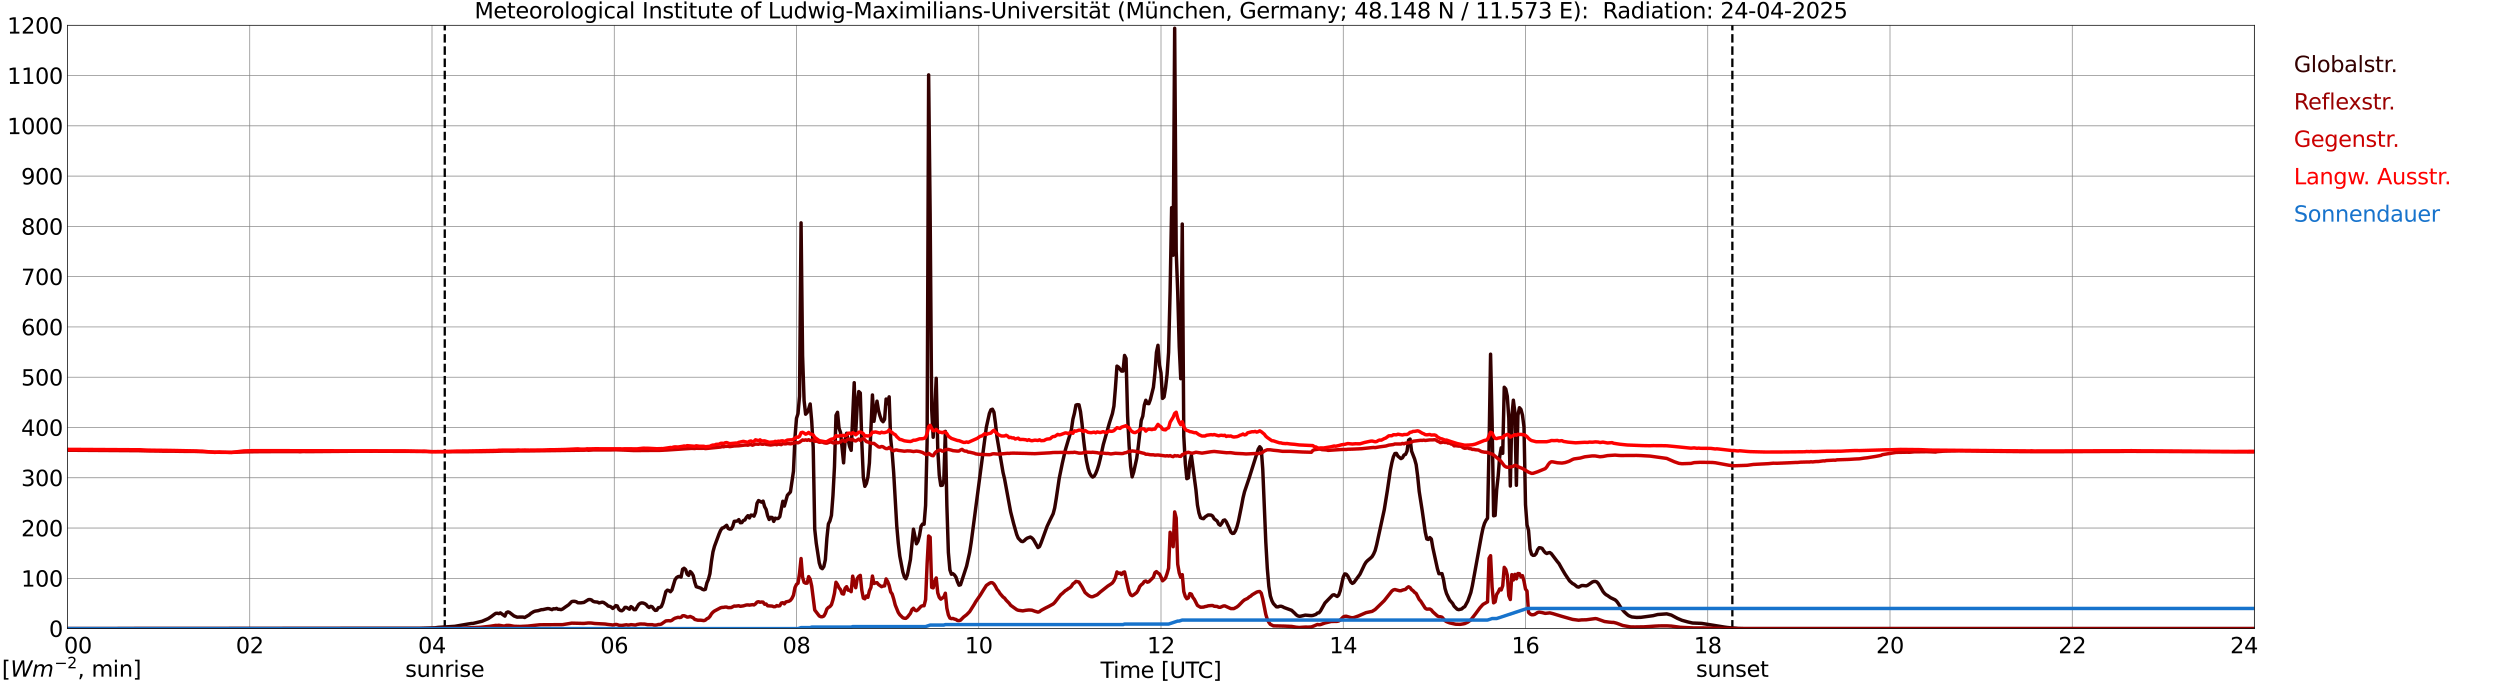 <?xml version="1.0" encoding="utf-8" standalone="no"?>
<!DOCTYPE svg PUBLIC "-//W3C//DTD SVG 1.1//EN"
  "http://www.w3.org/Graphics/SVG/1.1/DTD/svg11.dtd">
<svg xmlns:xlink="http://www.w3.org/1999/xlink" width="1085.4pt" height="296.64pt" viewBox="0 0 1085.4 296.64" xmlns="http://www.w3.org/2000/svg" version="1.1">
 <defs>
  <style type="text/css">*{stroke-linejoin: round; stroke-linecap: butt}</style>
 </defs>
 <g id="figure_1">
  <g id="patch_1">
   <path d="M 0 296.64 
L 1085.4 296.64 
L 1085.4 0 
L 0 0 
z
" style="fill: #ffffff"/>
  </g>
  <g id="axes_1">
   <g id="patch_2">
    <path d="M 29.306 272.909 
L 978.814 272.909 
L 978.814 10.976 
L 29.306 10.976 
z
" style="fill: #ffffff"/>
   </g>
   <g id="patch_3">
    <path d="M 978.814 272.909 
L 978.814 272.909 
L 978.814 10.976 
L 978.814 10.976 
z
" clip-path="url(#pfcaedfd488)" style="fill: #d3d3d3; opacity: 0.25; stroke: #d3d3d3; stroke-linejoin: miter"/>
   </g>
   <g id="matplotlib.axis_1">
    <g id="xtick_1">
     <g id="line2d_1">
      <path d="M 29.306 272.909 
L 29.306 10.976 
" clip-path="url(#pfcaedfd488)" style="fill: none; stroke: #808080; stroke-width: 0.3; stroke-linecap: square"/>
     </g>
     <g id="line2d_2"/>
     <g id="text_1">
      <!--    00 -->
      <g transform="translate(18.733 283.627) scale(0.095 -0.095)">
       <defs>
        <path id="DejaVuSans-20" transform="scale(0.016)"/>
        <path id="DejaVuSans-30" d="M 2034 4250 
Q 1547 4250 1301 3770 
Q 1056 3291 1056 2328 
Q 1056 1369 1301 889 
Q 1547 409 2034 409 
Q 2525 409 2770 889 
Q 3016 1369 3016 2328 
Q 3016 3291 2770 3770 
Q 2525 4250 2034 4250 
z
M 2034 4750 
Q 2819 4750 3233 4129 
Q 3647 3509 3647 2328 
Q 3647 1150 3233 529 
Q 2819 -91 2034 -91 
Q 1250 -91 836 529 
Q 422 1150 422 2328 
Q 422 3509 836 4129 
Q 1250 4750 2034 4750 
z
" transform="scale(0.016)"/>
       </defs>
       <use xlink:href="#DejaVuSans-20"/>
       <use xlink:href="#DejaVuSans-20" transform="translate(31.787 0)"/>
       <use xlink:href="#DejaVuSans-20" transform="translate(63.574 0)"/>
       <use xlink:href="#DejaVuSans-30" transform="translate(95.361 0)"/>
       <use xlink:href="#DejaVuSans-30" transform="translate(158.984 0)"/>
      </g>
     </g>
    </g>
    <g id="xtick_2">
     <g id="line2d_3">
      <path d="M 108.431 272.909 
L 108.431 10.976 
" clip-path="url(#pfcaedfd488)" style="fill: none; stroke: #808080; stroke-width: 0.3; stroke-linecap: square"/>
     </g>
     <g id="line2d_4"/>
     <g id="text_2">
      <!-- 02 -->
      <g transform="translate(102.387 283.627) scale(0.095 -0.095)">
       <defs>
        <path id="DejaVuSans-32" d="M 1228 531 
L 3431 531 
L 3431 0 
L 469 0 
L 469 531 
Q 828 903 1448 1529 
Q 2069 2156 2228 2338 
Q 2531 2678 2651 2914 
Q 2772 3150 2772 3378 
Q 2772 3750 2511 3984 
Q 2250 4219 1831 4219 
Q 1534 4219 1204 4116 
Q 875 4013 500 3803 
L 500 4441 
Q 881 4594 1212 4672 
Q 1544 4750 1819 4750 
Q 2544 4750 2975 4387 
Q 3406 4025 3406 3419 
Q 3406 3131 3298 2873 
Q 3191 2616 2906 2266 
Q 2828 2175 2409 1742 
Q 1991 1309 1228 531 
z
" transform="scale(0.016)"/>
       </defs>
       <use xlink:href="#DejaVuSans-30"/>
       <use xlink:href="#DejaVuSans-32" transform="translate(63.623 0)"/>
      </g>
     </g>
    </g>
    <g id="xtick_3">
     <g id="line2d_5">
      <path d="M 187.557 272.909 
L 187.557 10.976 
" clip-path="url(#pfcaedfd488)" style="fill: none; stroke: #808080; stroke-width: 0.3; stroke-linecap: square"/>
     </g>
     <g id="line2d_6"/>
     <g id="text_3">
      <!-- 04 -->
      <g transform="translate(181.513 283.627) scale(0.095 -0.095)">
       <defs>
        <path id="DejaVuSans-34" d="M 2419 4116 
L 825 1625 
L 2419 1625 
L 2419 4116 
z
M 2253 4666 
L 3047 4666 
L 3047 1625 
L 3713 1625 
L 3713 1100 
L 3047 1100 
L 3047 0 
L 2419 0 
L 2419 1100 
L 313 1100 
L 313 1709 
L 2253 4666 
z
" transform="scale(0.016)"/>
       </defs>
       <use xlink:href="#DejaVuSans-30"/>
       <use xlink:href="#DejaVuSans-34" transform="translate(63.623 0)"/>
      </g>
     </g>
    </g>
    <g id="xtick_4">
     <g id="line2d_7">
      <path d="M 266.683 272.909 
L 266.683 10.976 
" clip-path="url(#pfcaedfd488)" style="fill: none; stroke: #808080; stroke-width: 0.3; stroke-linecap: square"/>
     </g>
     <g id="line2d_8"/>
     <g id="text_4">
      <!-- 06 -->
      <g transform="translate(260.638 283.627) scale(0.095 -0.095)">
       <defs>
        <path id="DejaVuSans-36" d="M 2113 2584 
Q 1688 2584 1439 2293 
Q 1191 2003 1191 1497 
Q 1191 994 1439 701 
Q 1688 409 2113 409 
Q 2538 409 2786 701 
Q 3034 994 3034 1497 
Q 3034 2003 2786 2293 
Q 2538 2584 2113 2584 
z
M 3366 4563 
L 3366 3988 
Q 3128 4100 2886 4159 
Q 2644 4219 2406 4219 
Q 1781 4219 1451 3797 
Q 1122 3375 1075 2522 
Q 1259 2794 1537 2939 
Q 1816 3084 2150 3084 
Q 2853 3084 3261 2657 
Q 3669 2231 3669 1497 
Q 3669 778 3244 343 
Q 2819 -91 2113 -91 
Q 1303 -91 875 529 
Q 447 1150 447 2328 
Q 447 3434 972 4092 
Q 1497 4750 2381 4750 
Q 2619 4750 2861 4703 
Q 3103 4656 3366 4563 
z
" transform="scale(0.016)"/>
       </defs>
       <use xlink:href="#DejaVuSans-30"/>
       <use xlink:href="#DejaVuSans-36" transform="translate(63.623 0)"/>
      </g>
     </g>
    </g>
    <g id="xtick_5">
     <g id="line2d_9">
      <path d="M 345.808 272.909 
L 345.808 10.976 
" clip-path="url(#pfcaedfd488)" style="fill: none; stroke: #808080; stroke-width: 0.3; stroke-linecap: square"/>
     </g>
     <g id="line2d_10"/>
     <g id="text_5">
      <!-- 08 -->
      <g transform="translate(339.764 283.627) scale(0.095 -0.095)">
       <defs>
        <path id="DejaVuSans-38" d="M 2034 2216 
Q 1584 2216 1326 1975 
Q 1069 1734 1069 1313 
Q 1069 891 1326 650 
Q 1584 409 2034 409 
Q 2484 409 2743 651 
Q 3003 894 3003 1313 
Q 3003 1734 2745 1975 
Q 2488 2216 2034 2216 
z
M 1403 2484 
Q 997 2584 770 2862 
Q 544 3141 544 3541 
Q 544 4100 942 4425 
Q 1341 4750 2034 4750 
Q 2731 4750 3128 4425 
Q 3525 4100 3525 3541 
Q 3525 3141 3298 2862 
Q 3072 2584 2669 2484 
Q 3125 2378 3379 2068 
Q 3634 1759 3634 1313 
Q 3634 634 3220 271 
Q 2806 -91 2034 -91 
Q 1263 -91 848 271 
Q 434 634 434 1313 
Q 434 1759 690 2068 
Q 947 2378 1403 2484 
z
M 1172 3481 
Q 1172 3119 1398 2916 
Q 1625 2713 2034 2713 
Q 2441 2713 2670 2916 
Q 2900 3119 2900 3481 
Q 2900 3844 2670 4047 
Q 2441 4250 2034 4250 
Q 1625 4250 1398 4047 
Q 1172 3844 1172 3481 
z
" transform="scale(0.016)"/>
       </defs>
       <use xlink:href="#DejaVuSans-30"/>
       <use xlink:href="#DejaVuSans-38" transform="translate(63.623 0)"/>
      </g>
     </g>
    </g>
    <g id="xtick_6">
     <g id="line2d_11">
      <path d="M 424.934 272.909 
L 424.934 10.976 
" clip-path="url(#pfcaedfd488)" style="fill: none; stroke: #808080; stroke-width: 0.3; stroke-linecap: square"/>
     </g>
     <g id="line2d_12"/>
     <g id="text_6">
      <!-- 10 -->
      <g transform="translate(418.89 283.627) scale(0.095 -0.095)">
       <defs>
        <path id="DejaVuSans-31" d="M 794 531 
L 1825 531 
L 1825 4091 
L 703 3866 
L 703 4441 
L 1819 4666 
L 2450 4666 
L 2450 531 
L 3481 531 
L 3481 0 
L 794 0 
L 794 531 
z
" transform="scale(0.016)"/>
       </defs>
       <use xlink:href="#DejaVuSans-31"/>
       <use xlink:href="#DejaVuSans-30" transform="translate(63.623 0)"/>
      </g>
     </g>
    </g>
    <g id="xtick_7">
     <g id="line2d_13">
      <path d="M 504.06 272.909 
L 504.06 10.976 
" clip-path="url(#pfcaedfd488)" style="fill: none; stroke: #808080; stroke-width: 0.3; stroke-linecap: square"/>
     </g>
     <g id="line2d_14"/>
     <g id="text_7">
      <!-- 12 -->
      <g transform="translate(498.015 283.627) scale(0.095 -0.095)">
       <use xlink:href="#DejaVuSans-31"/>
       <use xlink:href="#DejaVuSans-32" transform="translate(63.623 0)"/>
      </g>
     </g>
    </g>
    <g id="xtick_8">
     <g id="line2d_15">
      <path d="M 583.185 272.909 
L 583.185 10.976 
" clip-path="url(#pfcaedfd488)" style="fill: none; stroke: #808080; stroke-width: 0.3; stroke-linecap: square"/>
     </g>
     <g id="line2d_16"/>
     <g id="text_8">
      <!-- 14 -->
      <g transform="translate(577.141 283.627) scale(0.095 -0.095)">
       <use xlink:href="#DejaVuSans-31"/>
       <use xlink:href="#DejaVuSans-34" transform="translate(63.623 0)"/>
      </g>
     </g>
    </g>
    <g id="xtick_9">
     <g id="line2d_17">
      <path d="M 662.311 272.909 
L 662.311 10.976 
" clip-path="url(#pfcaedfd488)" style="fill: none; stroke: #808080; stroke-width: 0.3; stroke-linecap: square"/>
     </g>
     <g id="line2d_18"/>
     <g id="text_9">
      <!-- 16 -->
      <g transform="translate(656.267 283.627) scale(0.095 -0.095)">
       <use xlink:href="#DejaVuSans-31"/>
       <use xlink:href="#DejaVuSans-36" transform="translate(63.623 0)"/>
      </g>
     </g>
    </g>
    <g id="xtick_10">
     <g id="line2d_19">
      <path d="M 741.437 272.909 
L 741.437 10.976 
" clip-path="url(#pfcaedfd488)" style="fill: none; stroke: #808080; stroke-width: 0.3; stroke-linecap: square"/>
     </g>
     <g id="line2d_20"/>
     <g id="text_10">
      <!-- 18 -->
      <g transform="translate(735.392 283.627) scale(0.095 -0.095)">
       <use xlink:href="#DejaVuSans-31"/>
       <use xlink:href="#DejaVuSans-38" transform="translate(63.623 0)"/>
      </g>
     </g>
    </g>
    <g id="xtick_11">
     <g id="line2d_21">
      <path d="M 820.562 272.909 
L 820.562 10.976 
" clip-path="url(#pfcaedfd488)" style="fill: none; stroke: #808080; stroke-width: 0.3; stroke-linecap: square"/>
     </g>
     <g id="line2d_22"/>
     <g id="text_11">
      <!-- 20 -->
      <g transform="translate(814.518 283.627) scale(0.095 -0.095)">
       <use xlink:href="#DejaVuSans-32"/>
       <use xlink:href="#DejaVuSans-30" transform="translate(63.623 0)"/>
      </g>
     </g>
    </g>
    <g id="xtick_12">
     <g id="line2d_23">
      <path d="M 899.688 272.909 
L 899.688 10.976 
" clip-path="url(#pfcaedfd488)" style="fill: none; stroke: #808080; stroke-width: 0.3; stroke-linecap: square"/>
     </g>
     <g id="line2d_24"/>
     <g id="text_12">
      <!-- 22 -->
      <g transform="translate(893.644 283.627) scale(0.095 -0.095)">
       <use xlink:href="#DejaVuSans-32"/>
       <use xlink:href="#DejaVuSans-32" transform="translate(63.623 0)"/>
      </g>
     </g>
    </g>
    <g id="xtick_13">
     <g id="line2d_25">
      <path d="M 978.814 272.909 
L 978.814 10.976 
" clip-path="url(#pfcaedfd488)" style="fill: none; stroke: #808080; stroke-width: 0.3; stroke-linecap: square"/>
     </g>
     <g id="line2d_26"/>
     <g id="text_13">
      <!-- 24    -->
      <g transform="translate(968.241 283.627) scale(0.095 -0.095)">
       <use xlink:href="#DejaVuSans-32"/>
       <use xlink:href="#DejaVuSans-34" transform="translate(63.623 0)"/>
       <use xlink:href="#DejaVuSans-20" transform="translate(127.246 0)"/>
       <use xlink:href="#DejaVuSans-20" transform="translate(159.033 0)"/>
       <use xlink:href="#DejaVuSans-20" transform="translate(190.82 0)"/>
      </g>
     </g>
    </g>
    <g id="text_14">
     <!-- Time [UTC] -->
     <g transform="translate(477.806 294.322) scale(0.095 -0.095)">
      <defs>
       <path id="DejaVuSans-54" d="M -19 4666 
L 3928 4666 
L 3928 4134 
L 2272 4134 
L 2272 0 
L 1638 0 
L 1638 4134 
L -19 4134 
L -19 4666 
z
" transform="scale(0.016)"/>
       <path id="DejaVuSans-69" d="M 603 3500 
L 1178 3500 
L 1178 0 
L 603 0 
L 603 3500 
z
M 603 4863 
L 1178 4863 
L 1178 4134 
L 603 4134 
L 603 4863 
z
" transform="scale(0.016)"/>
       <path id="DejaVuSans-6d" d="M 3328 2828 
Q 3544 3216 3844 3400 
Q 4144 3584 4550 3584 
Q 5097 3584 5394 3201 
Q 5691 2819 5691 2113 
L 5691 0 
L 5113 0 
L 5113 2094 
Q 5113 2597 4934 2840 
Q 4756 3084 4391 3084 
Q 3944 3084 3684 2787 
Q 3425 2491 3425 1978 
L 3425 0 
L 2847 0 
L 2847 2094 
Q 2847 2600 2669 2842 
Q 2491 3084 2119 3084 
Q 1678 3084 1418 2786 
Q 1159 2488 1159 1978 
L 1159 0 
L 581 0 
L 581 3500 
L 1159 3500 
L 1159 2956 
Q 1356 3278 1631 3431 
Q 1906 3584 2284 3584 
Q 2666 3584 2933 3390 
Q 3200 3197 3328 2828 
z
" transform="scale(0.016)"/>
       <path id="DejaVuSans-65" d="M 3597 1894 
L 3597 1613 
L 953 1613 
Q 991 1019 1311 708 
Q 1631 397 2203 397 
Q 2534 397 2845 478 
Q 3156 559 3463 722 
L 3463 178 
Q 3153 47 2828 -22 
Q 2503 -91 2169 -91 
Q 1331 -91 842 396 
Q 353 884 353 1716 
Q 353 2575 817 3079 
Q 1281 3584 2069 3584 
Q 2775 3584 3186 3129 
Q 3597 2675 3597 1894 
z
M 3022 2063 
Q 3016 2534 2758 2815 
Q 2500 3097 2075 3097 
Q 1594 3097 1305 2825 
Q 1016 2553 972 2059 
L 3022 2063 
z
" transform="scale(0.016)"/>
       <path id="DejaVuSans-5b" d="M 550 4863 
L 1875 4863 
L 1875 4416 
L 1125 4416 
L 1125 -397 
L 1875 -397 
L 1875 -844 
L 550 -844 
L 550 4863 
z
" transform="scale(0.016)"/>
       <path id="DejaVuSans-55" d="M 556 4666 
L 1191 4666 
L 1191 1831 
Q 1191 1081 1462 751 
Q 1734 422 2344 422 
Q 2950 422 3222 751 
Q 3494 1081 3494 1831 
L 3494 4666 
L 4128 4666 
L 4128 1753 
Q 4128 841 3676 375 
Q 3225 -91 2344 -91 
Q 1459 -91 1007 375 
Q 556 841 556 1753 
L 556 4666 
z
" transform="scale(0.016)"/>
       <path id="DejaVuSans-43" d="M 4122 4306 
L 4122 3641 
Q 3803 3938 3442 4084 
Q 3081 4231 2675 4231 
Q 1875 4231 1450 3742 
Q 1025 3253 1025 2328 
Q 1025 1406 1450 917 
Q 1875 428 2675 428 
Q 3081 428 3442 575 
Q 3803 722 4122 1019 
L 4122 359 
Q 3791 134 3420 21 
Q 3050 -91 2638 -91 
Q 1578 -91 968 557 
Q 359 1206 359 2328 
Q 359 3453 968 4101 
Q 1578 4750 2638 4750 
Q 3056 4750 3426 4639 
Q 3797 4528 4122 4306 
z
" transform="scale(0.016)"/>
       <path id="DejaVuSans-5d" d="M 1947 4863 
L 1947 -844 
L 622 -844 
L 622 -397 
L 1369 -397 
L 1369 4416 
L 622 4416 
L 622 4863 
L 1947 4863 
z
" transform="scale(0.016)"/>
      </defs>
      <use xlink:href="#DejaVuSans-54"/>
      <use xlink:href="#DejaVuSans-69" transform="translate(57.959 0)"/>
      <use xlink:href="#DejaVuSans-6d" transform="translate(85.742 0)"/>
      <use xlink:href="#DejaVuSans-65" transform="translate(183.154 0)"/>
      <use xlink:href="#DejaVuSans-20" transform="translate(244.678 0)"/>
      <use xlink:href="#DejaVuSans-5b" transform="translate(276.465 0)"/>
      <use xlink:href="#DejaVuSans-55" transform="translate(315.479 0)"/>
      <use xlink:href="#DejaVuSans-54" transform="translate(388.672 0)"/>
      <use xlink:href="#DejaVuSans-43" transform="translate(443.881 0)"/>
      <use xlink:href="#DejaVuSans-5d" transform="translate(513.705 0)"/>
     </g>
    </g>
   </g>
   <g id="matplotlib.axis_2">
    <g id="ytick_1">
     <g id="line2d_27">
      <path d="M 29.306 272.909 
L 978.814 272.909 
" clip-path="url(#pfcaedfd488)" style="fill: none; stroke: #808080; stroke-width: 0.3; stroke-linecap: square"/>
     </g>
     <g id="line2d_28"/>
     <g id="text_15">
      <!-- 0 -->
      <g transform="translate(21.261 276.518) scale(0.095 -0.095)">
       <use xlink:href="#DejaVuSans-30"/>
      </g>
     </g>
    </g>
    <g id="ytick_2">
     <g id="line2d_29">
      <path d="M 29.306 251.081 
L 978.814 251.081 
" clip-path="url(#pfcaedfd488)" style="fill: none; stroke: #808080; stroke-width: 0.3; stroke-linecap: square"/>
     </g>
     <g id="line2d_30"/>
     <g id="text_16">
      <!-- 100 -->
      <g transform="translate(9.173 254.69) scale(0.095 -0.095)">
       <use xlink:href="#DejaVuSans-31"/>
       <use xlink:href="#DejaVuSans-30" transform="translate(63.623 0)"/>
       <use xlink:href="#DejaVuSans-30" transform="translate(127.246 0)"/>
      </g>
     </g>
    </g>
    <g id="ytick_3">
     <g id="line2d_31">
      <path d="M 29.306 229.253 
L 978.814 229.253 
" clip-path="url(#pfcaedfd488)" style="fill: none; stroke: #808080; stroke-width: 0.3; stroke-linecap: square"/>
     </g>
     <g id="line2d_32"/>
     <g id="text_17">
      <!-- 200 -->
      <g transform="translate(9.173 232.863) scale(0.095 -0.095)">
       <use xlink:href="#DejaVuSans-32"/>
       <use xlink:href="#DejaVuSans-30" transform="translate(63.623 0)"/>
       <use xlink:href="#DejaVuSans-30" transform="translate(127.246 0)"/>
      </g>
     </g>
    </g>
    <g id="ytick_4">
     <g id="line2d_33">
      <path d="M 29.306 207.426 
L 978.814 207.426 
" clip-path="url(#pfcaedfd488)" style="fill: none; stroke: #808080; stroke-width: 0.3; stroke-linecap: square"/>
     </g>
     <g id="line2d_34"/>
     <g id="text_18">
      <!-- 300 -->
      <g transform="translate(9.173 211.035) scale(0.095 -0.095)">
       <defs>
        <path id="DejaVuSans-33" d="M 2597 2516 
Q 3050 2419 3304 2112 
Q 3559 1806 3559 1356 
Q 3559 666 3084 287 
Q 2609 -91 1734 -91 
Q 1441 -91 1130 -33 
Q 819 25 488 141 
L 488 750 
Q 750 597 1062 519 
Q 1375 441 1716 441 
Q 2309 441 2620 675 
Q 2931 909 2931 1356 
Q 2931 1769 2642 2001 
Q 2353 2234 1838 2234 
L 1294 2234 
L 1294 2753 
L 1863 2753 
Q 2328 2753 2575 2939 
Q 2822 3125 2822 3475 
Q 2822 3834 2567 4026 
Q 2313 4219 1838 4219 
Q 1578 4219 1281 4162 
Q 984 4106 628 3988 
L 628 4550 
Q 988 4650 1302 4700 
Q 1616 4750 1894 4750 
Q 2613 4750 3031 4423 
Q 3450 4097 3450 3541 
Q 3450 3153 3228 2886 
Q 3006 2619 2597 2516 
z
" transform="scale(0.016)"/>
       </defs>
       <use xlink:href="#DejaVuSans-33"/>
       <use xlink:href="#DejaVuSans-30" transform="translate(63.623 0)"/>
       <use xlink:href="#DejaVuSans-30" transform="translate(127.246 0)"/>
      </g>
     </g>
    </g>
    <g id="ytick_5">
     <g id="line2d_35">
      <path d="M 29.306 185.598 
L 978.814 185.598 
" clip-path="url(#pfcaedfd488)" style="fill: none; stroke: #808080; stroke-width: 0.3; stroke-linecap: square"/>
     </g>
     <g id="line2d_36"/>
     <g id="text_19">
      <!-- 400 -->
      <g transform="translate(9.173 189.207) scale(0.095 -0.095)">
       <use xlink:href="#DejaVuSans-34"/>
       <use xlink:href="#DejaVuSans-30" transform="translate(63.623 0)"/>
       <use xlink:href="#DejaVuSans-30" transform="translate(127.246 0)"/>
      </g>
     </g>
    </g>
    <g id="ytick_6">
     <g id="line2d_37">
      <path d="M 29.306 163.77 
L 978.814 163.77 
" clip-path="url(#pfcaedfd488)" style="fill: none; stroke: #808080; stroke-width: 0.3; stroke-linecap: square"/>
     </g>
     <g id="line2d_38"/>
     <g id="text_20">
      <!-- 500 -->
      <g transform="translate(9.173 167.379) scale(0.095 -0.095)">
       <defs>
        <path id="DejaVuSans-35" d="M 691 4666 
L 3169 4666 
L 3169 4134 
L 1269 4134 
L 1269 2991 
Q 1406 3038 1543 3061 
Q 1681 3084 1819 3084 
Q 2600 3084 3056 2656 
Q 3513 2228 3513 1497 
Q 3513 744 3044 326 
Q 2575 -91 1722 -91 
Q 1428 -91 1123 -41 
Q 819 9 494 109 
L 494 744 
Q 775 591 1075 516 
Q 1375 441 1709 441 
Q 2250 441 2565 725 
Q 2881 1009 2881 1497 
Q 2881 1984 2565 2268 
Q 2250 2553 1709 2553 
Q 1456 2553 1204 2497 
Q 953 2441 691 2322 
L 691 4666 
z
" transform="scale(0.016)"/>
       </defs>
       <use xlink:href="#DejaVuSans-35"/>
       <use xlink:href="#DejaVuSans-30" transform="translate(63.623 0)"/>
       <use xlink:href="#DejaVuSans-30" transform="translate(127.246 0)"/>
      </g>
     </g>
    </g>
    <g id="ytick_7">
     <g id="line2d_39">
      <path d="M 29.306 141.942 
L 978.814 141.942 
" clip-path="url(#pfcaedfd488)" style="fill: none; stroke: #808080; stroke-width: 0.3; stroke-linecap: square"/>
     </g>
     <g id="line2d_40"/>
     <g id="text_21">
      <!-- 600 -->
      <g transform="translate(9.173 145.551) scale(0.095 -0.095)">
       <use xlink:href="#DejaVuSans-36"/>
       <use xlink:href="#DejaVuSans-30" transform="translate(63.623 0)"/>
       <use xlink:href="#DejaVuSans-30" transform="translate(127.246 0)"/>
      </g>
     </g>
    </g>
    <g id="ytick_8">
     <g id="line2d_41">
      <path d="M 29.306 120.114 
L 978.814 120.114 
" clip-path="url(#pfcaedfd488)" style="fill: none; stroke: #808080; stroke-width: 0.3; stroke-linecap: square"/>
     </g>
     <g id="line2d_42"/>
     <g id="text_22">
      <!-- 700 -->
      <g transform="translate(9.173 123.724) scale(0.095 -0.095)">
       <defs>
        <path id="DejaVuSans-37" d="M 525 4666 
L 3525 4666 
L 3525 4397 
L 1831 0 
L 1172 0 
L 2766 4134 
L 525 4134 
L 525 4666 
z
" transform="scale(0.016)"/>
       </defs>
       <use xlink:href="#DejaVuSans-37"/>
       <use xlink:href="#DejaVuSans-30" transform="translate(63.623 0)"/>
       <use xlink:href="#DejaVuSans-30" transform="translate(127.246 0)"/>
      </g>
     </g>
    </g>
    <g id="ytick_9">
     <g id="line2d_43">
      <path d="M 29.306 98.287 
L 978.814 98.287 
" clip-path="url(#pfcaedfd488)" style="fill: none; stroke: #808080; stroke-width: 0.3; stroke-linecap: square"/>
     </g>
     <g id="line2d_44"/>
     <g id="text_23">
      <!-- 800 -->
      <g transform="translate(9.173 101.896) scale(0.095 -0.095)">
       <use xlink:href="#DejaVuSans-38"/>
       <use xlink:href="#DejaVuSans-30" transform="translate(63.623 0)"/>
       <use xlink:href="#DejaVuSans-30" transform="translate(127.246 0)"/>
      </g>
     </g>
    </g>
    <g id="ytick_10">
     <g id="line2d_45">
      <path d="M 29.306 76.459 
L 978.814 76.459 
" clip-path="url(#pfcaedfd488)" style="fill: none; stroke: #808080; stroke-width: 0.3; stroke-linecap: square"/>
     </g>
     <g id="line2d_46"/>
     <g id="text_24">
      <!-- 900 -->
      <g transform="translate(9.173 80.068) scale(0.095 -0.095)">
       <defs>
        <path id="DejaVuSans-39" d="M 703 97 
L 703 672 
Q 941 559 1184 500 
Q 1428 441 1663 441 
Q 2288 441 2617 861 
Q 2947 1281 2994 2138 
Q 2813 1869 2534 1725 
Q 2256 1581 1919 1581 
Q 1219 1581 811 2004 
Q 403 2428 403 3163 
Q 403 3881 828 4315 
Q 1253 4750 1959 4750 
Q 2769 4750 3195 4129 
Q 3622 3509 3622 2328 
Q 3622 1225 3098 567 
Q 2575 -91 1691 -91 
Q 1453 -91 1209 -44 
Q 966 3 703 97 
z
M 1959 2075 
Q 2384 2075 2632 2365 
Q 2881 2656 2881 3163 
Q 2881 3666 2632 3958 
Q 2384 4250 1959 4250 
Q 1534 4250 1286 3958 
Q 1038 3666 1038 3163 
Q 1038 2656 1286 2365 
Q 1534 2075 1959 2075 
z
" transform="scale(0.016)"/>
       </defs>
       <use xlink:href="#DejaVuSans-39"/>
       <use xlink:href="#DejaVuSans-30" transform="translate(63.623 0)"/>
       <use xlink:href="#DejaVuSans-30" transform="translate(127.246 0)"/>
      </g>
     </g>
    </g>
    <g id="ytick_11">
     <g id="line2d_47">
      <path d="M 29.306 54.631 
L 978.814 54.631 
" clip-path="url(#pfcaedfd488)" style="fill: none; stroke: #808080; stroke-width: 0.3; stroke-linecap: square"/>
     </g>
     <g id="line2d_48"/>
     <g id="text_25">
      <!-- 1000 -->
      <g transform="translate(3.128 58.24) scale(0.095 -0.095)">
       <use xlink:href="#DejaVuSans-31"/>
       <use xlink:href="#DejaVuSans-30" transform="translate(63.623 0)"/>
       <use xlink:href="#DejaVuSans-30" transform="translate(127.246 0)"/>
       <use xlink:href="#DejaVuSans-30" transform="translate(190.869 0)"/>
      </g>
     </g>
    </g>
    <g id="ytick_12">
     <g id="line2d_49">
      <path d="M 29.306 32.803 
L 978.814 32.803 
" clip-path="url(#pfcaedfd488)" style="fill: none; stroke: #808080; stroke-width: 0.3; stroke-linecap: square"/>
     </g>
     <g id="line2d_50"/>
     <g id="text_26">
      <!-- 1100 -->
      <g transform="translate(3.128 36.413) scale(0.095 -0.095)">
       <use xlink:href="#DejaVuSans-31"/>
       <use xlink:href="#DejaVuSans-31" transform="translate(63.623 0)"/>
       <use xlink:href="#DejaVuSans-30" transform="translate(127.246 0)"/>
       <use xlink:href="#DejaVuSans-30" transform="translate(190.869 0)"/>
      </g>
     </g>
    </g>
    <g id="ytick_13">
     <g id="line2d_51">
      <path d="M 29.306 10.976 
L 978.814 10.976 
" clip-path="url(#pfcaedfd488)" style="fill: none; stroke: #808080; stroke-width: 0.3; stroke-linecap: square"/>
     </g>
     <g id="line2d_52"/>
     <g id="text_27">
      <!-- 1200 -->
      <g transform="translate(3.128 14.585) scale(0.095 -0.095)">
       <use xlink:href="#DejaVuSans-31"/>
       <use xlink:href="#DejaVuSans-32" transform="translate(63.623 0)"/>
       <use xlink:href="#DejaVuSans-30" transform="translate(127.246 0)"/>
       <use xlink:href="#DejaVuSans-30" transform="translate(190.869 0)"/>
      </g>
     </g>
    </g>
   </g>
   <g id="line2d_53">
    <path d="M 193.096 272.909 
L 193.096 10.976 
" clip-path="url(#pfcaedfd488)" style="fill: none; stroke-dasharray: 3.7,1.6; stroke-dashoffset: 0; stroke: #000000"/>
   </g>
   <g id="line2d_54">
    <path d="M 752.119 272.909 
L 752.119 10.976 
" clip-path="url(#pfcaedfd488)" style="fill: none; stroke-dasharray: 3.7,1.6; stroke-dashoffset: 0; stroke: #000000"/>
   </g>
   <g id="line2d_55">
    <path d="M 29.306 272.909 
L 182.282 272.817 
L 188.876 272.575 
L 190.195 272.391 
L 194.151 272.13 
L 197.448 271.927 
L 203.382 270.892 
L 204.701 270.689 
L 205.36 270.669 
L 209.317 269.718 
L 211.954 268.583 
L 213.273 267.712 
L 214.592 266.718 
L 215.251 266.293 
L 215.91 266.251 
L 216.57 266.413 
L 217.229 266.09 
L 219.207 267.487 
L 219.867 265.987 
L 220.526 265.664 
L 221.186 265.887 
L 223.164 267.428 
L 224.482 267.934 
L 226.461 267.893 
L 227.12 267.912 
L 227.779 268.096 
L 229.098 267.325 
L 229.757 266.961 
L 230.417 266.332 
L 231.736 265.542 
L 232.395 265.319 
L 233.714 265.116 
L 235.033 264.691 
L 235.692 264.671 
L 237.67 264.226 
L 238.329 264.245 
L 239.648 264.691 
L 240.308 264.285 
L 240.967 264.368 
L 241.626 264.143 
L 242.286 264.529 
L 242.945 264.549 
L 243.604 264.691 
L 244.264 264.407 
L 245.583 263.455 
L 246.901 262.562 
L 248.22 261.185 
L 248.88 261.063 
L 249.539 261.083 
L 250.198 261.246 
L 250.858 261.692 
L 252.176 261.731 
L 253.495 261.55 
L 255.473 260.334 
L 256.133 260.292 
L 256.792 260.476 
L 257.451 261.043 
L 258.111 261.286 
L 259.43 261.408 
L 260.089 261.772 
L 261.408 261.447 
L 262.067 261.569 
L 263.386 262.482 
L 264.045 263.13 
L 264.705 263.233 
L 265.364 263.556 
L 266.023 264.165 
L 266.683 263.658 
L 267.342 262.927 
L 268.002 263.091 
L 268.661 264.507 
L 269.32 265.055 
L 269.98 265.177 
L 270.639 264.691 
L 271.298 263.717 
L 271.958 263.717 
L 273.277 264.488 
L 273.936 263.374 
L 274.595 263.82 
L 275.255 264.691 
L 275.914 264.691 
L 277.233 262.501 
L 277.892 261.956 
L 278.552 261.753 
L 279.211 261.814 
L 279.87 262.056 
L 280.53 262.462 
L 281.189 263.291 
L 281.849 263.759 
L 282.508 263.252 
L 283.167 263.455 
L 283.827 264.387 
L 284.486 265.016 
L 285.145 264.913 
L 285.805 263.859 
L 286.464 263.717 
L 287.124 263.353 
L 287.783 261.753 
L 289.102 256.826 
L 289.761 256.219 
L 290.42 256.422 
L 291.08 256.909 
L 291.739 256.117 
L 293.058 251.721 
L 293.717 250.789 
L 294.377 250.363 
L 295.036 250.221 
L 295.696 250.544 
L 296.355 247.159 
L 297.014 246.713 
L 297.674 247.3 
L 298.333 249.287 
L 298.992 249.815 
L 299.652 248.132 
L 300.311 248.761 
L 300.971 249.896 
L 301.63 252.753 
L 302.289 254.72 
L 304.267 255.348 
L 304.927 255.833 
L 305.586 256.077 
L 306.246 255.855 
L 306.905 253.098 
L 307.564 251.537 
L 308.224 249.045 
L 308.883 243.756 
L 309.543 239.6 
L 310.202 237.168 
L 312.18 231.838 
L 312.839 230.297 
L 313.499 229.303 
L 314.158 229.103 
L 315.477 228.068 
L 316.136 229.426 
L 316.796 229.729 
L 317.455 229.648 
L 318.114 228.594 
L 318.774 226.346 
L 320.093 226.224 
L 320.752 225.595 
L 321.411 226.953 
L 322.071 226.892 
L 322.73 225.981 
L 323.39 225.756 
L 324.049 224.624 
L 324.708 223.892 
L 325.368 224.866 
L 326.027 223.63 
L 326.686 223.711 
L 327.346 224.095 
L 328.005 222.495 
L 328.665 218.523 
L 329.324 217.327 
L 330.643 218.036 
L 331.302 217.569 
L 331.961 219.961 
L 332.621 221.177 
L 333.28 223.914 
L 333.94 225.534 
L 334.599 224.602 
L 335.258 224.683 
L 335.918 226.365 
L 336.577 224.966 
L 337.236 225.169 
L 337.896 225.069 
L 338.555 224.34 
L 339.874 217.63 
L 340.533 219.719 
L 341.852 215.015 
L 343.171 213.577 
L 344.49 204.579 
L 345.149 189.843 
L 345.808 181.595 
L 346.468 179.569 
L 347.127 172.01 
L 347.787 96.757 
L 348.446 154.417 
L 349.105 173.935 
L 349.765 179.833 
L 350.424 179.124 
L 351.083 177.602 
L 351.743 175.393 
L 352.402 182.771 
L 353.062 194.222 
L 353.721 229.729 
L 354.38 235.83 
L 355.699 244.424 
L 356.359 246.451 
L 357.018 246.897 
L 357.677 245.984 
L 358.337 243.024 
L 358.996 233.724 
L 359.655 227.481 
L 360.315 226.162 
L 360.974 223.772 
L 361.634 215.218 
L 362.293 202.674 
L 362.952 180.318 
L 363.612 179.001 
L 364.271 185.892 
L 364.93 187.776 
L 366.249 200.951 
L 366.909 190.939 
L 367.568 188.101 
L 368.887 193.897 
L 369.546 195.518 
L 370.865 166.151 
L 371.524 187.573 
L 372.184 175.616 
L 372.843 170.002 
L 373.502 170.63 
L 374.162 191.932 
L 374.821 207.214 
L 375.481 211.145 
L 376.14 209.91 
L 376.799 207.192 
L 377.459 201.01 
L 378.777 171.482 
L 379.437 182.913 
L 380.756 174.177 
L 381.415 178.211 
L 382.074 180.623 
L 382.734 182.407 
L 383.393 183.094 
L 384.053 182.042 
L 384.712 173.245 
L 385.371 175.313 
L 386.031 172.294 
L 386.69 190.452 
L 387.349 196.695 
L 388.009 205.369 
L 389.328 228.21 
L 389.987 235.769 
L 390.646 241.405 
L 391.965 248.294 
L 392.624 250.422 
L 393.284 251.273 
L 393.943 249.673 
L 395.262 242.963 
L 396.581 229.751 
L 397.899 236.094 
L 398.559 234.979 
L 399.218 232.486 
L 399.878 228.513 
L 400.537 227.52 
L 401.196 227.601 
L 401.856 219.455 
L 402.515 191.891 
L 403.175 32.511 
L 403.834 93.007 
L 404.493 177.541 
L 405.153 189.843 
L 405.812 178.454 
L 406.471 164.246 
L 407.131 194.789 
L 407.79 206.282 
L 408.45 210.761 
L 409.109 210.678 
L 409.768 208.571 
L 410.428 187.289 
L 411.087 219.352 
L 411.746 239.864 
L 412.406 247.423 
L 413.065 249.309 
L 413.725 249.086 
L 414.384 249.632 
L 415.043 250.605 
L 415.703 252.592 
L 416.362 254.071 
L 417.022 253.868 
L 419.659 245.781 
L 420.978 239.844 
L 421.637 235.607 
L 428.231 185.486 
L 429.55 179.508 
L 430.209 177.927 
L 430.869 177.663 
L 431.528 178.96 
L 432.187 183.804 
L 432.847 189.723 
L 435.484 205.166 
L 436.144 207.943 
L 438.781 222.231 
L 440.1 227.42 
L 441.419 232.08 
L 442.078 233.641 
L 443.397 235.02 
L 444.056 235.14 
L 444.716 234.715 
L 445.375 234.066 
L 446.034 233.621 
L 447.353 233.156 
L 448.012 233.56 
L 448.672 234.25 
L 450.65 237.736 
L 451.309 237.31 
L 451.969 235.769 
L 454.606 228.535 
L 455.925 225.737 
L 457.244 223.041 
L 457.903 220.529 
L 458.563 216.556 
L 459.881 207.618 
L 461.2 201.194 
L 462.519 195.396 
L 463.838 190.939 
L 464.497 188.892 
L 465.156 186.48 
L 465.816 181.981 
L 466.475 179.407 
L 467.134 175.88 
L 467.794 175.677 
L 468.453 175.758 
L 469.113 178.757 
L 469.772 183.987 
L 470.431 190.675 
L 471.091 196.086 
L 471.75 200.242 
L 472.409 203.28 
L 473.069 205.369 
L 473.728 206.504 
L 474.388 207.111 
L 475.047 206.747 
L 475.706 205.572 
L 476.366 203.889 
L 477.025 201.781 
L 477.685 199.146 
L 479.003 193.045 
L 481.641 183.723 
L 482.96 179.569 
L 483.619 176.325 
L 484.278 168.341 
L 484.938 158.957 
L 485.597 159.383 
L 486.916 161.105 
L 487.575 161.105 
L 488.235 154.316 
L 488.894 155.633 
L 489.553 180.501 
L 490.213 193.493 
L 490.872 202.37 
L 491.532 207.03 
L 492.191 205.024 
L 493.51 199.046 
L 494.169 194.039 
L 495.488 182.548 
L 496.147 180.684 
L 496.807 175.9 
L 497.466 173.771 
L 498.125 175.171 
L 498.785 175.251 
L 499.444 173.468 
L 500.763 168.157 
L 501.422 161.976 
L 502.082 152.959 
L 502.741 149.918 
L 503.4 158.551 
L 504.06 161.936 
L 504.719 172.981 
L 505.379 172.394 
L 506.038 168.321 
L 506.697 162.585 
L 507.357 153.018 
L 508.016 126.368 
L 508.675 90.149 
L 509.335 110.803 
L 509.994 12.283 
L 510.654 108.917 
L 511.313 126.772 
L 511.972 150.444 
L 512.632 164.41 
L 513.291 97.263 
L 513.95 189.359 
L 514.61 201.071 
L 515.269 207.821 
L 515.929 207.498 
L 516.588 200.443 
L 517.247 197.727 
L 519.226 212.664 
L 519.885 219.271 
L 520.544 222.738 
L 521.204 224.744 
L 521.863 225.069 
L 522.522 225.189 
L 523.182 224.46 
L 524.501 223.569 
L 525.819 223.63 
L 526.479 224.056 
L 527.138 225.25 
L 528.457 226.243 
L 529.116 227.601 
L 529.776 228.048 
L 530.435 227.197 
L 531.094 225.959 
L 531.754 225.737 
L 532.413 226.549 
L 533.732 229.406 
L 534.391 230.986 
L 535.051 231.595 
L 535.71 231.512 
L 536.369 230.5 
L 537.029 228.777 
L 537.688 226.224 
L 539.007 219.719 
L 539.666 216.192 
L 540.326 213.476 
L 542.304 207.639 
L 544.282 201.336 
L 546.26 195.054 
L 546.919 193.958 
L 547.579 194.709 
L 548.238 203.748 
L 549.557 235.304 
L 550.216 246.816 
L 550.876 254.517 
L 551.535 258.732 
L 552.195 260.779 
L 552.854 262.036 
L 554.173 263.455 
L 554.832 263.494 
L 555.491 263.252 
L 556.151 263.191 
L 556.81 263.394 
L 557.47 263.759 
L 560.766 264.974 
L 562.085 266.21 
L 562.745 266.9 
L 563.404 267.367 
L 564.063 267.57 
L 564.723 267.528 
L 566.701 267.061 
L 569.338 267.286 
L 569.998 267.203 
L 571.317 266.758 
L 571.976 266.151 
L 572.635 266.048 
L 573.295 265.258 
L 575.273 261.753 
L 578.57 258.348 
L 579.229 258.225 
L 580.548 258.954 
L 581.207 258.348 
L 581.867 256.503 
L 583.185 250.524 
L 583.845 249.167 
L 584.504 249.309 
L 585.164 250.118 
L 586.482 252.692 
L 587.142 253.281 
L 587.801 252.915 
L 590.439 249.309 
L 591.757 246.552 
L 592.417 245.153 
L 593.076 244.079 
L 593.736 243.389 
L 595.054 242.295 
L 595.714 241.647 
L 596.373 240.532 
L 597.032 239.012 
L 597.692 236.5 
L 600.989 221.319 
L 602.307 213.171 
L 603.626 204.193 
L 604.286 200.91 
L 604.945 198.336 
L 605.604 196.918 
L 606.264 196.837 
L 606.923 198.033 
L 608.242 199.107 
L 608.901 198.742 
L 609.561 197.546 
L 610.22 197.282 
L 610.879 195.844 
L 611.539 191.081 
L 612.198 190.633 
L 612.858 195.883 
L 614.176 199.308 
L 614.836 201.72 
L 615.495 206.766 
L 616.154 213.334 
L 617.473 221.764 
L 618.792 231.028 
L 619.451 233.986 
L 620.111 234.208 
L 620.77 233.398 
L 621.429 234.027 
L 622.089 237.836 
L 624.067 246.897 
L 624.726 249.086 
L 626.045 249.045 
L 626.705 251.557 
L 627.364 255.468 
L 628.023 257.677 
L 629.342 260.476 
L 630.661 261.975 
L 631.32 263.191 
L 632.639 264.488 
L 633.298 264.691 
L 634.617 264.387 
L 635.276 263.759 
L 635.936 263.394 
L 637.255 260.982 
L 638.573 257.274 
L 639.233 254.314 
L 643.189 232.486 
L 643.848 229.365 
L 644.508 227.217 
L 645.167 225.898 
L 645.827 224.988 
L 646.486 193.613 
L 647.145 153.769 
L 647.805 182.71 
L 648.464 223.934 
L 649.123 223.772 
L 649.783 212.706 
L 650.442 206.747 
L 651.102 198.214 
L 651.761 194.425 
L 652.42 196.815 
L 653.08 168.138 
L 653.739 168.889 
L 654.399 172.03 
L 655.058 181.453 
L 655.717 211.023 
L 656.377 180.804 
L 657.036 173.752 
L 657.695 178.982 
L 658.355 210.7 
L 659.014 180.339 
L 659.674 177.015 
L 660.333 177.744 
L 660.992 180.198 
L 661.652 185.364 
L 662.311 219.09 
L 662.97 227.865 
L 663.63 230.236 
L 664.289 238.403 
L 664.949 240.654 
L 665.608 241.121 
L 666.267 241.038 
L 666.927 240.329 
L 667.586 238.626 
L 668.246 237.797 
L 668.905 237.858 
L 669.564 238.12 
L 670.224 239.154 
L 670.883 239.925 
L 671.542 240.309 
L 672.202 240.025 
L 672.861 239.903 
L 673.521 240.37 
L 676.158 243.856 
L 676.817 244.627 
L 678.136 246.977 
L 679.455 249.228 
L 681.433 252.186 
L 682.752 253.362 
L 683.411 253.685 
L 684.73 254.759 
L 685.389 254.901 
L 686.708 254.213 
L 687.368 254.213 
L 688.686 254.355 
L 689.346 254.071 
L 691.324 252.692 
L 691.983 252.45 
L 692.643 252.43 
L 693.302 252.692 
L 693.961 253.423 
L 695.28 255.61 
L 695.939 256.787 
L 696.599 257.597 
L 697.258 258.186 
L 697.918 258.55 
L 699.236 259.483 
L 701.215 260.434 
L 701.874 261.021 
L 702.533 261.914 
L 703.852 264.042 
L 705.171 265.603 
L 706.49 266.819 
L 707.149 267.306 
L 708.468 267.853 
L 710.446 268.054 
L 712.424 268.015 
L 717.699 267.306 
L 719.677 266.799 
L 723.633 266.515 
L 725.612 267.041 
L 726.93 267.751 
L 728.249 268.46 
L 730.227 269.312 
L 732.865 270.041 
L 734.843 270.488 
L 738.799 270.65 
L 748.69 272.25 
L 750.009 272.433 
L 751.987 272.636 
L 753.306 272.697 
L 754.624 272.839 
L 757.262 272.909 
L 978.154 272.909 
L 978.154 272.909 
" clip-path="url(#pfcaedfd488)" style="fill: none; stroke: #330000; stroke-width: 1.5; stroke-linecap: square"/>
   </g>
   <g id="line2d_56">
    <path d="M 29.306 272.909 
L 191.513 272.835 
L 193.492 272.815 
L 196.129 272.793 
L 199.426 272.754 
L 200.745 272.693 
L 208.657 272.348 
L 212.614 271.922 
L 215.251 271.518 
L 215.91 271.558 
L 216.57 271.457 
L 218.548 271.78 
L 219.207 271.761 
L 219.867 271.518 
L 221.186 271.538 
L 223.164 271.903 
L 225.801 271.983 
L 229.098 271.822 
L 234.373 271.254 
L 244.264 271.193 
L 248.22 270.545 
L 253.495 270.667 
L 255.473 270.464 
L 256.792 270.503 
L 258.111 270.687 
L 262.726 270.929 
L 264.045 271.132 
L 265.364 271.254 
L 266.023 271.376 
L 267.342 271.093 
L 268.002 271.193 
L 268.661 271.457 
L 269.98 271.538 
L 271.958 271.254 
L 272.617 271.396 
L 273.277 271.355 
L 273.936 271.193 
L 275.914 271.396 
L 276.573 271.132 
L 277.892 270.909 
L 279.87 270.951 
L 281.189 271.213 
L 283.167 271.193 
L 283.827 271.376 
L 284.486 271.416 
L 285.145 271.335 
L 285.805 271.132 
L 286.464 271.112 
L 287.124 270.951 
L 289.102 269.571 
L 290.42 269.471 
L 291.08 269.571 
L 291.739 269.288 
L 292.399 268.762 
L 293.058 268.397 
L 294.377 268.011 
L 295.036 268.113 
L 295.696 268.011 
L 296.355 267.343 
L 297.014 267.323 
L 297.674 267.565 
L 298.333 267.93 
L 298.992 267.869 
L 299.652 267.646 
L 300.971 268.233 
L 301.63 268.923 
L 302.949 269.268 
L 304.267 269.268 
L 305.586 269.449 
L 306.246 269.226 
L 306.905 268.639 
L 307.564 268.336 
L 308.224 267.607 
L 308.883 266.511 
L 309.543 265.782 
L 310.202 265.276 
L 312.839 263.876 
L 313.499 263.715 
L 314.158 263.693 
L 314.818 263.551 
L 315.477 263.573 
L 316.136 263.815 
L 317.455 263.776 
L 318.774 263.106 
L 319.433 263.167 
L 320.752 262.986 
L 321.411 263.248 
L 322.73 263.045 
L 324.049 262.661 
L 324.708 262.619 
L 325.368 262.722 
L 326.686 262.519 
L 327.346 262.641 
L 328.005 262.174 
L 328.665 261.403 
L 329.324 261.222 
L 329.983 261.484 
L 330.643 261.364 
L 331.302 261.425 
L 331.961 262.335 
L 332.621 262.235 
L 333.28 263.006 
L 335.258 263.147 
L 335.918 263.412 
L 336.577 263.39 
L 337.236 262.925 
L 337.896 263.128 
L 338.555 262.986 
L 339.215 261.809 
L 339.874 261.668 
L 340.533 262.174 
L 341.193 261.323 
L 342.512 261.039 
L 343.171 260.633 
L 343.83 259.782 
L 344.49 258.424 
L 345.149 255.102 
L 345.808 253.703 
L 346.468 253.216 
L 347.127 248.839 
L 347.787 242.494 
L 348.446 250.562 
L 349.105 252.832 
L 349.765 253.216 
L 350.424 253.177 
L 351.083 250.339 
L 351.743 251.452 
L 352.402 254.453 
L 353.721 264.85 
L 355.04 266.572 
L 355.699 267.443 
L 356.359 267.749 
L 357.018 267.768 
L 357.677 267.465 
L 358.337 266.308 
L 358.996 264.403 
L 359.655 263.735 
L 360.315 263.35 
L 360.974 262.56 
L 361.634 260.41 
L 362.293 257.553 
L 362.952 252.79 
L 363.612 253.764 
L 364.271 255.222 
L 364.93 255.992 
L 365.59 257.736 
L 366.249 257.917 
L 366.909 255.405 
L 367.568 254.715 
L 368.227 256.237 
L 368.887 256.276 
L 369.546 256.885 
L 370.206 250.136 
L 370.865 253.216 
L 371.524 255.161 
L 372.184 251.21 
L 372.843 250.236 
L 373.502 249.811 
L 374.162 256.276 
L 374.821 259.662 
L 375.481 259.985 
L 376.14 258.729 
L 376.799 259.336 
L 377.459 256.54 
L 378.118 255.06 
L 378.777 250.094 
L 379.437 253.338 
L 380.096 253.074 
L 380.756 252.974 
L 381.415 253.783 
L 382.734 254.715 
L 383.393 254.453 
L 384.053 254.37 
L 384.712 251.352 
L 385.371 252.445 
L 386.031 254.189 
L 386.69 256.966 
L 387.349 257.917 
L 388.009 260.065 
L 388.668 262.661 
L 389.987 265.904 
L 390.646 266.897 
L 391.965 268.194 
L 392.624 268.417 
L 393.284 268.456 
L 393.943 267.971 
L 395.262 266.288 
L 395.921 264.686 
L 396.581 264.079 
L 397.24 264.931 
L 397.899 265.153 
L 398.559 264.708 
L 399.878 263.248 
L 400.537 262.986 
L 401.196 262.986 
L 401.856 260.349 
L 402.515 244.725 
L 403.175 232.706 
L 403.834 233.252 
L 404.493 255.019 
L 405.153 255.222 
L 405.812 252.284 
L 406.471 250.926 
L 407.131 257.411 
L 407.79 259.356 
L 408.45 260.126 
L 409.768 259.194 
L 410.428 257.553 
L 411.087 264.038 
L 411.746 266.956 
L 412.406 268.336 
L 413.065 268.598 
L 413.725 268.497 
L 414.384 268.781 
L 415.043 268.943 
L 415.703 269.41 
L 416.362 269.449 
L 417.022 269.248 
L 418.34 267.91 
L 419.659 266.897 
L 420.978 265.559 
L 422.956 262.418 
L 423.615 261.242 
L 425.593 258.385 
L 426.912 256.237 
L 428.231 254.17 
L 429.55 253.257 
L 430.209 252.952 
L 430.869 253.013 
L 431.528 253.561 
L 432.187 254.573 
L 432.847 255.85 
L 433.506 256.621 
L 434.165 257.675 
L 435.484 259.194 
L 436.144 259.662 
L 436.803 260.552 
L 438.122 261.89 
L 438.781 262.783 
L 441.419 264.686 
L 442.078 264.95 
L 444.056 265.215 
L 445.375 264.97 
L 446.694 264.828 
L 448.012 264.911 
L 449.331 265.396 
L 450.65 265.762 
L 451.309 265.559 
L 451.969 265.031 
L 453.947 263.957 
L 455.266 263.309 
L 457.244 262.215 
L 457.903 261.587 
L 460.541 258.182 
L 461.2 257.675 
L 462.519 256.438 
L 463.178 256.073 
L 463.838 255.547 
L 464.497 255.202 
L 465.156 254.554 
L 465.816 253.5 
L 466.475 253.054 
L 467.134 252.406 
L 468.453 252.709 
L 469.772 254.776 
L 471.091 257.25 
L 472.409 258.385 
L 473.069 258.81 
L 473.728 259.074 
L 474.388 259.074 
L 476.366 258.223 
L 477.685 257.047 
L 480.981 254.432 
L 482.3 253.58 
L 482.96 253.094 
L 483.619 252.162 
L 484.278 250.743 
L 484.938 248.311 
L 485.597 248.94 
L 486.256 248.778 
L 486.916 249.426 
L 487.575 248.534 
L 488.235 248.311 
L 489.553 254.067 
L 490.213 256.844 
L 490.872 258.262 
L 491.532 258.627 
L 492.191 258.262 
L 493.51 257.25 
L 494.169 256.176 
L 494.828 254.635 
L 495.488 253.886 
L 496.147 253.399 
L 496.807 252.445 
L 497.466 252.242 
L 498.125 252.771 
L 498.785 252.568 
L 500.763 250.623 
L 501.422 248.636 
L 502.082 248.169 
L 502.741 248.778 
L 503.4 249.204 
L 504.06 250.54 
L 504.719 252.162 
L 505.379 251.635 
L 506.038 250.926 
L 506.697 249.02 
L 507.357 246.689 
L 508.016 231.104 
L 508.675 234.632 
L 509.335 237.367 
L 509.994 222.249 
L 510.654 224.903 
L 511.313 244.947 
L 511.972 248.737 
L 512.632 250.642 
L 513.291 249.488 
L 513.95 256.844 
L 514.61 258.952 
L 515.269 259.945 
L 515.929 259.581 
L 516.588 257.714 
L 517.247 257.959 
L 517.907 259.378 
L 518.566 260.249 
L 519.885 262.864 
L 521.204 263.634 
L 522.522 263.573 
L 523.182 263.35 
L 523.841 263.248 
L 524.501 263.025 
L 525.819 262.903 
L 526.479 262.883 
L 527.138 263.209 
L 528.457 263.309 
L 529.116 263.634 
L 529.776 263.673 
L 531.094 263.106 
L 531.754 263.045 
L 534.391 264.241 
L 535.71 264.221 
L 537.029 263.512 
L 537.688 262.986 
L 539.666 260.958 
L 540.326 260.432 
L 541.644 259.803 
L 542.304 259.214 
L 542.963 258.85 
L 543.623 258.243 
L 545.601 257.066 
L 546.26 256.863 
L 546.919 256.804 
L 547.579 257.514 
L 548.238 260.026 
L 549.557 266.734 
L 550.216 268.923 
L 550.876 270.18 
L 551.535 271.071 
L 552.854 271.719 
L 557.47 271.822 
L 560.766 271.964 
L 562.745 272.309 
L 564.063 272.429 
L 565.382 272.328 
L 566.701 272.247 
L 568.02 272.267 
L 569.338 272.186 
L 570.657 271.68 
L 571.976 271.112 
L 572.635 271.235 
L 573.295 271.173 
L 575.273 270.464 
L 576.592 270.159 
L 577.91 269.835 
L 579.229 269.794 
L 580.548 269.774 
L 581.207 269.613 
L 581.867 269.187 
L 583.185 267.869 
L 583.845 267.585 
L 584.504 267.546 
L 586.482 268.133 
L 587.142 268.194 
L 587.801 268.113 
L 589.779 267.423 
L 593.076 265.985 
L 595.714 265.437 
L 597.032 264.627 
L 600.989 260.775 
L 604.286 256.601 
L 604.945 256.134 
L 605.604 255.953 
L 607.582 256.479 
L 608.242 256.479 
L 608.901 256.195 
L 610.22 255.87 
L 610.879 255.182 
L 611.539 254.757 
L 612.198 255.121 
L 612.858 256.012 
L 613.517 256.479 
L 614.176 257.208 
L 614.836 257.656 
L 616.154 260.249 
L 616.814 260.978 
L 618.792 264.06 
L 619.451 264.464 
L 620.77 264.403 
L 621.429 264.809 
L 622.089 265.64 
L 624.067 267.423 
L 624.726 267.749 
L 625.386 267.768 
L 626.045 267.95 
L 627.364 269.471 
L 628.023 269.897 
L 629.342 270.423 
L 630.661 270.726 
L 631.98 271.01 
L 633.958 271.071 
L 635.276 270.868 
L 635.936 270.726 
L 637.255 270.119 
L 638.573 269.126 
L 640.552 266.592 
L 642.53 263.896 
L 643.848 262.418 
L 645.827 261.303 
L 646.486 242.394 
L 647.145 241.259 
L 647.805 254.838 
L 648.464 261.729 
L 649.123 261.283 
L 649.783 258.081 
L 650.442 257.108 
L 651.102 255.689 
L 651.761 256.134 
L 652.42 254.312 
L 653.08 246.325 
L 653.739 247.196 
L 654.399 249.71 
L 655.058 258.649 
L 655.717 260.29 
L 656.377 249.488 
L 657.036 251.817 
L 657.695 249.365 
L 658.355 251.31 
L 659.014 249.001 
L 659.674 249.082 
L 660.333 250.42 
L 660.992 249.933 
L 661.652 252.303 
L 662.311 255.75 
L 662.97 256.601 
L 663.63 265.882 
L 664.289 266.553 
L 664.949 266.897 
L 665.608 266.897 
L 666.267 266.756 
L 667.586 265.904 
L 668.246 265.741 
L 669.564 265.963 
L 670.883 266.308 
L 672.861 266.085 
L 674.18 266.411 
L 678.136 267.607 
L 682.752 268.923 
L 685.389 269.268 
L 686.708 269.126 
L 688.686 269.085 
L 692.643 268.559 
L 693.302 268.659 
L 696.599 269.835 
L 698.577 270.1 
L 699.896 270.22 
L 700.555 270.22 
L 701.874 270.564 
L 704.511 271.558 
L 707.808 272.167 
L 709.786 272.206 
L 713.743 272.145 
L 716.38 271.983 
L 718.358 271.841 
L 720.337 271.741 
L 723.633 271.719 
L 725.612 271.822 
L 729.568 272.348 
L 735.502 272.632 
L 738.799 272.612 
L 751.987 272.909 
L 978.154 272.909 
L 978.154 272.909 
" clip-path="url(#pfcaedfd488)" style="fill: none; stroke: #990000; stroke-width: 1.5; stroke-linecap: square"/>
   </g>
   <g id="line2d_57">
    <path d="M 29.306 195.477 
L 60.297 195.678 
L 64.912 195.804 
L 68.209 195.835 
L 71.506 195.905 
L 74.803 195.89 
L 76.781 195.929 
L 80.737 195.983 
L 84.034 195.977 
L 95.903 196.381 
L 98.541 196.398 
L 100.519 196.416 
L 106.453 196.202 
L 111.069 196.123 
L 113.707 196.101 
L 117.003 196.084 
L 129.532 196.079 
L 130.191 196.143 
L 131.51 196.04 
L 133.488 196.071 
L 134.807 196.069 
L 153.929 195.916 
L 157.226 195.881 
L 161.182 195.92 
L 162.501 195.898 
L 165.798 195.924 
L 177.666 195.964 
L 178.985 195.983 
L 194.81 196.149 
L 198.107 196.132 
L 202.063 196.138 
L 205.36 196.084 
L 207.998 196.082 
L 211.954 196.01 
L 214.592 195.964 
L 218.548 195.848 
L 223.164 195.855 
L 225.142 195.776 
L 228.439 195.787 
L 244.923 195.575 
L 251.517 195.477 
L 253.495 195.468 
L 254.814 195.383 
L 255.473 195.484 
L 257.451 195.355 
L 258.77 195.357 
L 265.364 195.337 
L 267.342 195.283 
L 271.958 195.457 
L 275.255 195.617 
L 283.827 195.549 
L 286.464 195.538 
L 289.761 195.37 
L 300.311 194.665 
L 301.63 194.746 
L 302.289 194.619 
L 303.608 194.663 
L 305.586 194.628 
L 306.246 194.761 
L 312.839 194.095 
L 313.499 193.89 
L 314.158 193.973 
L 314.818 193.79 
L 316.136 193.755 
L 316.796 193.919 
L 318.774 193.624 
L 320.752 193.541 
L 323.39 193.227 
L 324.049 193.211 
L 324.708 193.31 
L 325.368 193.052 
L 326.027 192.986 
L 326.686 193.292 
L 328.005 192.792 
L 329.324 192.884 
L 329.983 192.618 
L 330.643 192.836 
L 331.302 192.89 
L 331.961 192.677 
L 332.621 192.921 
L 334.599 193.203 
L 336.577 192.897 
L 337.236 193.093 
L 337.896 192.794 
L 339.215 193.05 
L 339.874 192.556 
L 340.533 192.707 
L 341.193 192.714 
L 341.852 192.519 
L 343.171 192.703 
L 344.49 192.439 
L 345.149 192.214 
L 345.808 192.111 
L 346.468 192.279 
L 347.127 191.978 
L 348.446 190.996 
L 349.105 191.157 
L 349.765 190.961 
L 350.424 191.173 
L 351.083 190.893 
L 351.743 191.253 
L 352.402 191.096 
L 353.062 191.079 
L 353.721 191.62 
L 354.38 191.485 
L 355.04 191.696 
L 355.699 192.026 
L 357.018 191.899 
L 357.677 192.216 
L 358.337 192.369 
L 358.996 192.404 
L 360.315 191.908 
L 360.974 191.941 
L 361.634 192.288 
L 362.293 192.336 
L 362.952 191.851 
L 363.612 192.277 
L 364.271 192.14 
L 364.93 191.878 
L 365.59 191.256 
L 366.249 191.253 
L 366.909 191.716 
L 368.227 190.605 
L 369.546 190.974 
L 370.206 190.745 
L 370.865 191.277 
L 371.524 191.45 
L 372.843 190.623 
L 373.502 191.203 
L 374.162 190.633 
L 374.821 190.461 
L 375.481 190.961 
L 376.14 191.723 
L 376.799 191.893 
L 377.459 192.212 
L 378.777 192.524 
L 379.437 192.495 
L 381.415 194.032 
L 382.074 194.137 
L 382.734 193.831 
L 383.393 193.995 
L 384.053 194.473 
L 384.712 194.776 
L 385.371 194.774 
L 386.031 194.274 
L 387.349 195.47 
L 388.009 195.713 
L 388.668 195.383 
L 389.328 195.35 
L 389.987 195.551 
L 391.306 195.713 
L 392.624 195.903 
L 393.943 195.752 
L 395.262 195.807 
L 396.581 196.042 
L 397.899 195.848 
L 399.218 196.031 
L 400.537 196.442 
L 401.856 197.232 
L 402.515 197.33 
L 403.175 196.83 
L 404.493 197.732 
L 405.153 197.867 
L 405.812 196.822 
L 406.471 196.095 
L 407.79 195.468 
L 408.45 195.453 
L 409.109 195.876 
L 409.768 195.711 
L 410.428 195.257 
L 411.746 195.106 
L 413.065 195.431 
L 413.725 195.654 
L 415.703 195.85 
L 416.362 195.818 
L 417.022 195.361 
L 417.681 195.104 
L 418.34 195.604 
L 419 195.872 
L 419.659 195.852 
L 420.318 196.285 
L 420.978 196.311 
L 422.956 196.774 
L 423.615 197.053 
L 424.934 197.249 
L 429.55 197.417 
L 430.209 197.315 
L 430.869 197.06 
L 431.528 197.001 
L 433.506 197.169 
L 437.462 196.806 
L 438.122 196.861 
L 438.781 196.754 
L 440.1 196.732 
L 445.375 196.846 
L 446.694 196.9 
L 449.331 196.966 
L 451.309 196.843 
L 455.925 196.599 
L 457.244 196.461 
L 460.541 196.418 
L 461.859 196.418 
L 463.178 196.433 
L 463.838 196.523 
L 465.156 196.429 
L 465.816 196.455 
L 466.475 196.324 
L 467.794 196.579 
L 468.453 196.743 
L 469.772 196.712 
L 471.091 196.326 
L 473.728 196.407 
L 474.388 196.333 
L 476.366 196.544 
L 477.025 196.708 
L 479.003 196.736 
L 480.322 196.891 
L 480.981 196.852 
L 482.3 197.084 
L 484.278 196.795 
L 486.916 196.931 
L 487.575 196.885 
L 488.235 196.627 
L 488.894 196.523 
L 490.213 195.992 
L 490.872 195.959 
L 491.532 195.774 
L 492.85 195.929 
L 494.828 196.368 
L 496.147 196.708 
L 496.807 196.841 
L 497.466 197.225 
L 498.125 197.188 
L 499.444 197.437 
L 500.763 197.461 
L 501.422 197.607 
L 502.741 197.522 
L 506.038 197.957 
L 506.697 197.841 
L 507.357 198.002 
L 508.016 197.808 
L 508.675 198.099 
L 509.335 198.26 
L 509.994 197.799 
L 510.654 197.961 
L 511.313 197.865 
L 511.972 198.096 
L 512.632 198.136 
L 513.291 197.383 
L 513.95 197.121 
L 514.61 196.71 
L 515.929 196.368 
L 517.247 196.745 
L 517.907 196.728 
L 519.226 196.337 
L 521.863 196.73 
L 525.819 196.123 
L 527.138 196.001 
L 532.413 196.551 
L 534.391 196.536 
L 536.369 196.833 
L 539.666 196.983 
L 540.985 197.094 
L 544.282 196.931 
L 546.26 196.939 
L 547.579 196.68 
L 548.238 196.33 
L 548.898 195.811 
L 550.216 195.267 
L 551.535 195.294 
L 552.854 195.484 
L 554.832 195.678 
L 556.81 195.953 
L 560.107 195.951 
L 565.382 196.237 
L 566.701 196.274 
L 569.338 196.35 
L 569.998 195.562 
L 570.657 195.259 
L 572.635 194.975 
L 573.295 195.01 
L 573.954 195.224 
L 575.932 195.359 
L 576.592 195.54 
L 582.526 195.15 
L 584.504 195.147 
L 585.164 195.045 
L 587.142 194.999 
L 591.098 194.818 
L 595.714 194.318 
L 596.373 194.272 
L 597.032 194.342 
L 599.011 194.004 
L 600.329 193.829 
L 601.648 193.65 
L 602.967 193.255 
L 604.945 192.997 
L 605.604 192.753 
L 608.242 192.775 
L 608.901 192.495 
L 609.561 192.685 
L 610.22 192.401 
L 610.879 192.384 
L 612.198 192.068 
L 612.858 191.923 
L 613.517 191.559 
L 616.814 191.157 
L 617.473 191.214 
L 618.133 191.081 
L 618.792 191.24 
L 620.77 190.987 
L 622.089 190.985 
L 622.748 190.898 
L 623.408 191.02 
L 624.067 191.493 
L 624.726 191.775 
L 625.386 192.188 
L 626.705 191.917 
L 627.364 192.133 
L 628.023 192.026 
L 628.683 192.404 
L 629.342 192.284 
L 630.001 192.788 
L 630.661 192.893 
L 631.32 193.578 
L 631.98 193.499 
L 633.298 193.7 
L 633.958 193.689 
L 634.617 193.927 
L 635.276 194.394 
L 635.936 194.639 
L 637.255 194.442 
L 637.914 194.768 
L 638.573 194.809 
L 639.233 195.128 
L 639.892 195.102 
L 640.552 195.278 
L 641.87 195.368 
L 643.189 196.047 
L 644.508 196.315 
L 645.167 196.33 
L 646.486 196.66 
L 647.145 196.963 
L 647.805 197.123 
L 648.464 197.524 
L 651.102 199.714 
L 651.761 200.425 
L 653.08 202.209 
L 653.739 202.674 
L 654.399 202.888 
L 656.377 202.63 
L 657.036 202.436 
L 657.695 202.012 
L 658.355 202.117 
L 659.014 202.619 
L 660.333 203.13 
L 660.992 203.39 
L 663.63 204.983 
L 664.949 205.527 
L 665.608 205.492 
L 667.586 204.819 
L 670.883 203.459 
L 671.542 202.722 
L 672.202 201.656 
L 672.861 200.862 
L 673.521 200.486 
L 674.18 200.519 
L 676.158 200.916 
L 678.136 201.043 
L 679.455 200.84 
L 680.774 200.43 
L 681.433 200.174 
L 682.752 199.478 
L 683.411 199.238 
L 686.049 198.873 
L 688.027 198.328 
L 691.324 197.933 
L 692.643 197.965 
L 694.621 198.297 
L 695.939 198.186 
L 697.918 197.797 
L 701.215 197.592 
L 702.533 197.708 
L 703.852 197.782 
L 707.149 197.734 
L 708.468 197.754 
L 710.446 197.723 
L 712.424 197.793 
L 716.38 198.02 
L 723.633 199.028 
L 726.93 200.473 
L 728.909 201.163 
L 730.227 201.327 
L 734.184 201.192 
L 735.502 200.853 
L 738.14 200.711 
L 743.415 200.781 
L 744.734 200.91 
L 750.668 201.995 
L 752.646 202.231 
L 758.581 202.017 
L 761.218 201.639 
L 767.812 201.301 
L 769.79 201.111 
L 771.768 201.128 
L 777.703 200.882 
L 779.681 200.775 
L 780.34 200.792 
L 781.659 200.657 
L 784.956 200.565 
L 785.615 200.589 
L 786.275 200.473 
L 786.934 200.554 
L 788.253 200.401 
L 789.572 200.366 
L 791.55 200.094 
L 792.209 200.118 
L 792.868 199.947 
L 796.165 199.775 
L 796.825 199.819 
L 797.484 199.64 
L 802.759 199.452 
L 805.397 199.282 
L 807.375 199.194 
L 809.353 198.887 
L 810.672 198.749 
L 813.309 198.319 
L 814.628 198.105 
L 816.606 197.719 
L 817.265 197.389 
L 823.2 196.416 
L 827.816 196.335 
L 829.134 196.357 
L 831.112 196.16 
L 835.069 196.132 
L 836.388 196.097 
L 838.366 196.16 
L 840.344 196.274 
L 841.003 196.103 
L 843.641 195.896 
L 846.278 195.831 
L 848.916 195.8 
L 850.235 195.754 
L 851.553 195.778 
L 856.828 195.835 
L 860.785 195.896 
L 864.082 195.927 
L 878.588 196.075 
L 882.544 196.088 
L 885.182 196.103 
L 902.985 196.073 
L 906.282 196.029 
L 910.898 196.034 
L 914.854 196.001 
L 917.491 196.014 
L 920.788 195.994 
L 922.766 195.959 
L 931.998 195.977 
L 978.154 196.213 
L 978.154 196.213 
" clip-path="url(#pfcaedfd488)" style="fill: none; stroke: #cc0000; stroke-width: 1.5; stroke-linecap: square"/>
   </g>
   <g id="line2d_58">
    <path d="M 29.306 195.091 
L 60.956 195.265 
L 63.594 195.405 
L 66.231 195.457 
L 72.166 195.518 
L 75.462 195.573 
L 85.353 195.783 
L 86.672 195.852 
L 87.991 195.87 
L 93.266 196.418 
L 95.244 196.232 
L 96.563 196.324 
L 100.519 196.435 
L 105.794 195.772 
L 109.091 195.671 
L 116.344 195.658 
L 175.688 195.748 
L 182.282 195.892 
L 184.26 195.863 
L 187.557 196.125 
L 194.81 195.968 
L 198.767 195.822 
L 202.063 195.815 
L 215.91 195.549 
L 216.57 195.449 
L 219.207 195.433 
L 223.823 195.414 
L 225.142 195.35 
L 225.801 195.436 
L 227.779 195.374 
L 229.757 195.416 
L 233.054 195.383 
L 235.033 195.381 
L 236.351 195.342 
L 238.989 195.243 
L 240.967 195.243 
L 245.583 195.132 
L 250.858 194.868 
L 252.176 195.008 
L 254.155 194.971 
L 254.814 194.855 
L 256.133 194.883 
L 258.111 194.833 
L 269.32 194.837 
L 269.98 194.912 
L 271.298 194.837 
L 276.573 194.879 
L 279.211 194.595 
L 281.189 194.613 
L 285.145 194.824 
L 287.124 194.772 
L 287.783 194.779 
L 291.08 194.274 
L 291.739 194.355 
L 292.399 194.093 
L 293.058 194.006 
L 294.377 194.08 
L 296.355 193.779 
L 297.014 193.624 
L 297.674 193.729 
L 298.333 193.488 
L 301.63 193.772 
L 302.289 193.545 
L 303.608 193.75 
L 305.586 193.757 
L 306.246 193.949 
L 308.224 193.759 
L 308.883 193.401 
L 309.543 193.211 
L 310.202 193.248 
L 310.861 192.921 
L 312.18 192.858 
L 312.839 192.493 
L 313.499 192.432 
L 314.158 192.554 
L 314.818 192.229 
L 315.477 192.137 
L 316.796 192.622 
L 319.433 192.351 
L 320.093 192.373 
L 320.752 192.041 
L 322.73 191.613 
L 324.049 191.915 
L 324.708 192.054 
L 325.368 191.594 
L 326.027 191.445 
L 326.686 191.792 
L 327.346 191.613 
L 328.005 190.948 
L 329.324 191.323 
L 329.983 190.956 
L 330.643 191.456 
L 331.961 191.4 
L 333.94 192.022 
L 335.258 191.904 
L 335.918 191.88 
L 336.577 191.598 
L 337.236 191.755 
L 337.896 191.537 
L 338.555 191.594 
L 339.215 191.408 
L 339.874 191.382 
L 340.533 191.694 
L 341.852 191.059 
L 343.171 190.961 
L 343.83 190.996 
L 345.149 190.289 
L 345.808 189.719 
L 346.468 189.869 
L 347.127 189.446 
L 347.787 187.861 
L 348.446 187.691 
L 349.105 188.016 
L 349.765 188.51 
L 350.424 188.235 
L 351.083 187.752 
L 351.743 188.376 
L 352.402 188.523 
L 353.062 188.87 
L 353.721 189.898 
L 355.699 191.317 
L 358.337 191.801 
L 358.996 191.714 
L 360.315 190.956 
L 360.974 190.664 
L 361.634 190.564 
L 362.293 190.208 
L 362.952 189.134 
L 363.612 189.378 
L 364.271 189.324 
L 364.93 189.02 
L 365.59 189.188 
L 366.249 189.005 
L 366.909 189.223 
L 367.568 188.907 
L 368.227 188.112 
L 368.887 188.042 
L 369.546 188.398 
L 370.206 187.868 
L 370.865 188.136 
L 371.524 188.774 
L 372.843 187.643 
L 373.502 187.575 
L 374.162 187.857 
L 374.821 188.313 
L 375.481 189.319 
L 376.14 189.208 
L 376.799 189.3 
L 377.459 189.173 
L 378.118 188.614 
L 378.777 187.599 
L 379.437 187.671 
L 380.096 187.519 
L 382.074 188.038 
L 382.734 187.63 
L 383.393 187.833 
L 384.053 187.826 
L 385.371 187.438 
L 386.031 186.654 
L 386.69 187.388 
L 387.349 187.809 
L 388.009 188.396 
L 388.668 188.695 
L 389.328 189.575 
L 390.646 190.786 
L 391.306 190.869 
L 392.624 191.382 
L 393.943 191.576 
L 395.262 191.692 
L 395.921 191.476 
L 396.581 191.118 
L 397.24 191.138 
L 397.899 190.985 
L 399.218 190.518 
L 400.537 190.463 
L 401.196 190.297 
L 401.856 189.896 
L 402.515 188.211 
L 403.175 185.216 
L 403.834 184.657 
L 404.493 185.978 
L 405.153 186.984 
L 405.812 186.951 
L 406.471 186.469 
L 407.79 187.645 
L 408.45 187.65 
L 409.109 187.89 
L 409.768 187.543 
L 410.428 187.636 
L 411.087 188.272 
L 411.746 189.389 
L 413.065 190.343 
L 415.703 191.249 
L 416.362 191.319 
L 418.34 192.076 
L 419 192.083 
L 419.659 191.86 
L 420.318 192.07 
L 424.275 190.317 
L 425.593 189.409 
L 426.253 189.287 
L 427.572 188.272 
L 428.231 188.638 
L 428.89 188.315 
L 430.209 188.053 
L 430.869 187.292 
L 431.528 186.787 
L 432.187 187.584 
L 433.506 188.737 
L 434.825 189.306 
L 436.144 189.28 
L 436.803 188.979 
L 437.462 189.328 
L 438.122 189.99 
L 438.781 189.863 
L 439.44 190.149 
L 440.1 190.105 
L 440.759 190.599 
L 442.078 190.227 
L 442.737 190.795 
L 444.056 190.782 
L 445.375 190.928 
L 446.034 191.205 
L 446.694 190.88 
L 447.353 191.229 
L 448.012 191.356 
L 449.331 191.087 
L 450.65 191.242 
L 451.309 190.926 
L 451.969 191.33 
L 453.287 191.253 
L 453.947 190.867 
L 454.606 190.625 
L 455.925 190.498 
L 456.584 189.898 
L 457.244 189.509 
L 457.903 189.514 
L 459.222 188.599 
L 459.881 188.828 
L 460.541 188.695 
L 462.519 187.94 
L 463.178 188.003 
L 463.838 188.335 
L 464.497 187.783 
L 465.156 187.776 
L 465.816 188.123 
L 466.475 187.041 
L 467.134 187.217 
L 468.453 186.731 
L 469.113 186.774 
L 469.772 186.984 
L 470.431 187.348 
L 471.091 186.881 
L 472.409 187.702 
L 473.728 187.855 
L 475.047 187.61 
L 475.706 187.907 
L 476.366 187.525 
L 477.685 187.794 
L 479.003 187.394 
L 479.663 187.698 
L 480.322 187.813 
L 481.641 187.08 
L 482.3 187.274 
L 482.96 187.213 
L 483.619 186.958 
L 484.938 185.689 
L 486.256 186.002 
L 486.916 185.458 
L 488.894 184.81 
L 489.553 185.526 
L 490.213 185.655 
L 490.872 186.84 
L 491.532 187.383 
L 492.191 187.737 
L 492.85 187.822 
L 494.169 187.191 
L 494.828 186.558 
L 495.488 186.137 
L 496.807 186.242 
L 497.466 187.174 
L 498.125 186.547 
L 498.785 186.292 
L 500.103 186.528 
L 500.763 186.314 
L 501.422 186.298 
L 502.741 184.247 
L 503.4 184.882 
L 504.06 185.336 
L 504.719 186.342 
L 505.379 186.565 
L 506.038 186.628 
L 506.697 186.004 
L 507.357 185.761 
L 508.016 183.297 
L 509.335 181.134 
L 509.994 179.497 
L 510.654 178.971 
L 511.313 181.632 
L 511.972 183.282 
L 512.632 184.395 
L 513.291 183.114 
L 513.95 185.244 
L 514.61 186.414 
L 515.269 186.89 
L 515.929 187.045 
L 516.588 187.405 
L 517.247 187.484 
L 518.566 187.872 
L 519.226 187.805 
L 520.544 188.737 
L 521.863 189.311 
L 523.182 189.289 
L 523.841 188.972 
L 525.819 188.704 
L 526.479 188.833 
L 527.138 188.665 
L 529.116 189.215 
L 529.776 189.003 
L 530.435 188.979 
L 531.094 189.092 
L 531.754 188.979 
L 532.413 189.496 
L 533.073 189.287 
L 533.732 189.363 
L 534.391 189.28 
L 535.051 189.603 
L 535.71 189.741 
L 537.029 189.575 
L 537.688 189.35 
L 538.348 188.968 
L 539.007 188.789 
L 539.666 188.431 
L 540.326 188.828 
L 540.985 188.684 
L 541.644 187.925 
L 543.623 187.429 
L 544.282 187.466 
L 544.941 187.296 
L 545.601 187.612 
L 546.26 187.414 
L 546.919 187.06 
L 547.579 187.416 
L 548.898 188.496 
L 549.557 189.378 
L 550.216 189.957 
L 552.195 191.341 
L 552.854 191.391 
L 554.173 191.843 
L 555.491 192.26 
L 556.151 192.284 
L 556.81 192.487 
L 558.129 192.598 
L 558.788 192.552 
L 560.107 192.749 
L 562.085 192.914 
L 564.063 193.174 
L 569.998 193.456 
L 570.657 193.982 
L 571.317 194.032 
L 571.976 194.421 
L 572.635 194.569 
L 573.295 194.462 
L 574.613 194.495 
L 577.91 193.964 
L 579.229 193.628 
L 579.889 193.737 
L 581.207 193.449 
L 582.526 193.082 
L 583.845 192.917 
L 585.164 192.572 
L 587.142 192.77 
L 588.46 192.659 
L 590.439 192.685 
L 592.417 192.109 
L 595.054 191.531 
L 595.714 191.48 
L 597.032 191.788 
L 597.692 191.696 
L 598.351 191.288 
L 599.011 191.026 
L 599.67 191.129 
L 600.989 190.426 
L 601.648 190.184 
L 602.967 189.202 
L 604.286 189.171 
L 604.945 188.741 
L 606.264 188.774 
L 606.923 188.512 
L 608.901 188.868 
L 609.561 188.651 
L 610.879 188.634 
L 611.539 188.307 
L 612.198 187.691 
L 612.858 187.606 
L 613.517 187.283 
L 614.176 187.281 
L 615.495 187.049 
L 616.154 187.263 
L 617.473 188.073 
L 618.133 188.324 
L 618.792 188.706 
L 619.451 188.793 
L 620.77 188.636 
L 621.429 188.885 
L 622.748 188.83 
L 623.408 189.033 
L 624.067 189.69 
L 625.386 190.424 
L 626.045 190.546 
L 627.364 191.081 
L 628.023 191.053 
L 630.001 191.734 
L 632.639 192.57 
L 635.936 193.281 
L 637.914 193.207 
L 639.233 193.1 
L 640.552 192.805 
L 644.508 191.207 
L 645.167 191.122 
L 645.827 190.721 
L 647.145 187.66 
L 647.805 187.962 
L 648.464 189.459 
L 649.123 190.317 
L 649.783 190.43 
L 650.442 190.199 
L 651.761 189.99 
L 652.42 190.07 
L 653.08 189.156 
L 654.399 188.599 
L 655.058 188.82 
L 655.717 189.769 
L 656.377 189.376 
L 657.036 189.119 
L 657.695 188.717 
L 658.355 188.944 
L 659.014 188.531 
L 659.674 188.658 
L 660.333 188.577 
L 660.992 188.737 
L 661.652 188.754 
L 662.311 189.066 
L 662.97 189.59 
L 663.63 190.33 
L 664.289 190.9 
L 664.949 191.277 
L 666.927 191.784 
L 671.542 191.777 
L 672.861 191.498 
L 673.521 191.245 
L 674.839 191.306 
L 676.158 191.207 
L 676.817 191.445 
L 678.136 191.314 
L 678.796 191.646 
L 680.774 191.958 
L 684.071 192.251 
L 688.027 192.024 
L 689.346 192.089 
L 690.005 191.93 
L 691.324 191.993 
L 692.643 191.845 
L 693.961 191.928 
L 694.621 192.135 
L 695.939 191.945 
L 697.918 192.325 
L 699.896 192.166 
L 700.555 192.443 
L 703.193 192.853 
L 706.49 193.198 
L 713.083 193.464 
L 716.38 193.521 
L 717.699 193.471 
L 721.655 193.499 
L 723.633 193.537 
L 726.271 193.781 
L 734.184 194.584 
L 735.502 194.447 
L 736.821 194.639 
L 737.48 194.538 
L 738.14 194.63 
L 740.118 194.654 
L 742.756 194.665 
L 744.734 194.931 
L 745.393 194.857 
L 751.987 195.612 
L 752.646 195.582 
L 753.965 195.732 
L 754.624 195.783 
L 755.284 195.695 
L 758.581 195.997 
L 759.899 196.084 
L 766.493 196.258 
L 769.79 196.248 
L 773.087 196.237 
L 783.637 196.134 
L 784.296 196.036 
L 785.615 196.09 
L 786.275 195.994 
L 786.934 196.075 
L 788.253 196.064 
L 790.231 196.005 
L 792.868 195.933 
L 796.165 195.924 
L 799.462 195.881 
L 801.44 195.765 
L 805.397 195.593 
L 807.375 195.628 
L 818.584 195.283 
L 820.562 195.276 
L 825.178 195.119 
L 833.75 195.215 
L 838.366 195.409 
L 881.225 195.774 
L 881.885 195.721 
L 883.204 195.791 
L 922.107 195.7 
L 925.404 195.669 
L 930.679 195.748 
L 933.976 195.752 
L 969.582 196.003 
L 978.154 195.951 
L 978.154 195.951 
" clip-path="url(#pfcaedfd488)" style="fill: none; stroke: #ff0000; stroke-width: 1.5; stroke-linecap: square"/>
   </g>
   <g id="line2d_59">
    <path d="M 29.306 272.909 
L 346.468 272.909 
L 347.787 272.472 
L 351.743 272.472 
L 352.402 272.254 
L 369.546 272.254 
L 370.206 272.036 
L 401.856 272.036 
L 403.834 271.381 
L 409.768 271.381 
L 410.428 271.163 
L 487.575 271.163 
L 488.235 270.944 
L 507.357 270.944 
L 511.313 269.635 
L 511.972 269.635 
L 513.291 269.198 
L 645.827 269.198 
L 647.805 268.543 
L 649.783 268.543 
L 662.97 264.178 
L 978.154 264.178 
L 978.154 264.178 
" clip-path="url(#pfcaedfd488)" style="fill: none; stroke: #1773cc; stroke-width: 1.5; stroke-linecap: square"/>
   </g>
   <g id="patch_4">
    <path d="M 29.306 272.909 
L 29.306 10.976 
" style="fill: none; stroke: #000000; stroke-width: 0.3; stroke-linejoin: miter; stroke-linecap: square"/>
   </g>
   <g id="patch_5">
    <path d="M 978.814 272.909 
L 978.814 10.976 
" style="fill: none; stroke: #000000; stroke-width: 0.3; stroke-linejoin: miter; stroke-linecap: square"/>
   </g>
   <g id="patch_6">
    <path d="M 29.306 272.909 
L 978.814 272.909 
" style="fill: none; stroke: #000000; stroke-width: 0.3; stroke-linejoin: miter; stroke-linecap: square"/>
   </g>
   <g id="patch_7">
    <path d="M 29.306 10.976 
L 978.814 10.976 
" style="fill: none; stroke: #000000; stroke-width: 0.3; stroke-linejoin: miter; stroke-linecap: square"/>
   </g>
   <g id="text_28">
    <!-- sunrise -->
    <g transform="translate(175.931 293.863) scale(0.095 -0.095)">
     <defs>
      <path id="DejaVuSans-73" d="M 2834 3397 
L 2834 2853 
Q 2591 2978 2328 3040 
Q 2066 3103 1784 3103 
Q 1356 3103 1142 2972 
Q 928 2841 928 2578 
Q 928 2378 1081 2264 
Q 1234 2150 1697 2047 
L 1894 2003 
Q 2506 1872 2764 1633 
Q 3022 1394 3022 966 
Q 3022 478 2636 193 
Q 2250 -91 1575 -91 
Q 1294 -91 989 -36 
Q 684 19 347 128 
L 347 722 
Q 666 556 975 473 
Q 1284 391 1588 391 
Q 1994 391 2212 530 
Q 2431 669 2431 922 
Q 2431 1156 2273 1281 
Q 2116 1406 1581 1522 
L 1381 1569 
Q 847 1681 609 1914 
Q 372 2147 372 2553 
Q 372 3047 722 3315 
Q 1072 3584 1716 3584 
Q 2034 3584 2315 3537 
Q 2597 3491 2834 3397 
z
" transform="scale(0.016)"/>
      <path id="DejaVuSans-75" d="M 544 1381 
L 544 3500 
L 1119 3500 
L 1119 1403 
Q 1119 906 1312 657 
Q 1506 409 1894 409 
Q 2359 409 2629 706 
Q 2900 1003 2900 1516 
L 2900 3500 
L 3475 3500 
L 3475 0 
L 2900 0 
L 2900 538 
Q 2691 219 2414 64 
Q 2138 -91 1772 -91 
Q 1169 -91 856 284 
Q 544 659 544 1381 
z
M 1991 3584 
L 1991 3584 
z
" transform="scale(0.016)"/>
      <path id="DejaVuSans-6e" d="M 3513 2113 
L 3513 0 
L 2938 0 
L 2938 2094 
Q 2938 2591 2744 2837 
Q 2550 3084 2163 3084 
Q 1697 3084 1428 2787 
Q 1159 2491 1159 1978 
L 1159 0 
L 581 0 
L 581 3500 
L 1159 3500 
L 1159 2956 
Q 1366 3272 1645 3428 
Q 1925 3584 2291 3584 
Q 2894 3584 3203 3211 
Q 3513 2838 3513 2113 
z
" transform="scale(0.016)"/>
      <path id="DejaVuSans-72" d="M 2631 2963 
Q 2534 3019 2420 3045 
Q 2306 3072 2169 3072 
Q 1681 3072 1420 2755 
Q 1159 2438 1159 1844 
L 1159 0 
L 581 0 
L 581 3500 
L 1159 3500 
L 1159 2956 
Q 1341 3275 1631 3429 
Q 1922 3584 2338 3584 
Q 2397 3584 2469 3576 
Q 2541 3569 2628 3553 
L 2631 2963 
z
" transform="scale(0.016)"/>
     </defs>
     <use xlink:href="#DejaVuSans-73"/>
     <use xlink:href="#DejaVuSans-75" transform="translate(52.1 0)"/>
     <use xlink:href="#DejaVuSans-6e" transform="translate(115.479 0)"/>
     <use xlink:href="#DejaVuSans-72" transform="translate(178.857 0)"/>
     <use xlink:href="#DejaVuSans-69" transform="translate(219.971 0)"/>
     <use xlink:href="#DejaVuSans-73" transform="translate(247.754 0)"/>
     <use xlink:href="#DejaVuSans-65" transform="translate(299.854 0)"/>
    </g>
   </g>
   <g id="text_29">
    <!-- sunset -->
    <g transform="translate(736.364 293.863) scale(0.095 -0.095)">
     <defs>
      <path id="DejaVuSans-74" d="M 1172 4494 
L 1172 3500 
L 2356 3500 
L 2356 3053 
L 1172 3053 
L 1172 1153 
Q 1172 725 1289 603 
Q 1406 481 1766 481 
L 2356 481 
L 2356 0 
L 1766 0 
Q 1100 0 847 248 
Q 594 497 594 1153 
L 594 3053 
L 172 3053 
L 172 3500 
L 594 3500 
L 594 4494 
L 1172 4494 
z
" transform="scale(0.016)"/>
     </defs>
     <use xlink:href="#DejaVuSans-73"/>
     <use xlink:href="#DejaVuSans-75" transform="translate(52.1 0)"/>
     <use xlink:href="#DejaVuSans-6e" transform="translate(115.479 0)"/>
     <use xlink:href="#DejaVuSans-73" transform="translate(178.857 0)"/>
     <use xlink:href="#DejaVuSans-65" transform="translate(230.957 0)"/>
     <use xlink:href="#DejaVuSans-74" transform="translate(292.48 0)"/>
    </g>
   </g>
   <g id="text_30">
    <!-- [$Wm^{-2}$, min] -->
    <g transform="translate(0.821 293.863) scale(0.095 -0.095)">
     <defs>
      <path id="DejaVuSans-Oblique-57" d="M 616 4666 
L 1228 4666 
L 1453 697 
L 3213 4666 
L 3916 4666 
L 4147 697 
L 5888 4666 
L 6528 4666 
L 4453 0 
L 3659 0 
L 3444 3891 
L 1697 0 
L 903 0 
L 616 4666 
z
" transform="scale(0.016)"/>
      <path id="DejaVuSans-Oblique-6d" d="M 5747 2113 
L 5338 0 
L 4763 0 
L 5166 2094 
Q 5191 2228 5203 2325 
Q 5216 2422 5216 2491 
Q 5216 2772 5059 2928 
Q 4903 3084 4622 3084 
Q 4203 3084 3875 2770 
Q 3547 2456 3450 1953 
L 3066 0 
L 2491 0 
L 2900 2094 
Q 2925 2209 2937 2307 
Q 2950 2406 2950 2484 
Q 2950 2769 2794 2926 
Q 2638 3084 2363 3084 
Q 1938 3084 1609 2770 
Q 1281 2456 1184 1953 
L 800 0 
L 225 0 
L 909 3500 
L 1484 3500 
L 1375 2956 
Q 1609 3263 1923 3423 
Q 2238 3584 2597 3584 
Q 2978 3584 3223 3384 
Q 3469 3184 3519 2828 
Q 3781 3197 4126 3390 
Q 4472 3584 4856 3584 
Q 5306 3584 5551 3325 
Q 5797 3066 5797 2591 
Q 5797 2488 5784 2364 
Q 5772 2241 5747 2113 
z
" transform="scale(0.016)"/>
      <path id="DejaVuSans-2212" d="M 678 2272 
L 4684 2272 
L 4684 1741 
L 678 1741 
L 678 2272 
z
" transform="scale(0.016)"/>
      <path id="DejaVuSans-2c" d="M 750 794 
L 1409 794 
L 1409 256 
L 897 -744 
L 494 -744 
L 750 256 
L 750 794 
z
" transform="scale(0.016)"/>
     </defs>
     <use xlink:href="#DejaVuSans-5b" transform="translate(0 0.766)"/>
     <use xlink:href="#DejaVuSans-Oblique-57" transform="translate(39.014 0.766)"/>
     <use xlink:href="#DejaVuSans-Oblique-6d" transform="translate(137.891 0.766)"/>
     <use xlink:href="#DejaVuSans-2212" transform="translate(239.953 39.047) scale(0.7)"/>
     <use xlink:href="#DejaVuSans-32" transform="translate(298.605 39.047) scale(0.7)"/>
     <use xlink:href="#DejaVuSans-2c" transform="translate(345.875 0.766)"/>
     <use xlink:href="#DejaVuSans-20" transform="translate(377.663 0.766)"/>
     <use xlink:href="#DejaVuSans-6d" transform="translate(409.45 0.766)"/>
     <use xlink:href="#DejaVuSans-69" transform="translate(506.862 0.766)"/>
     <use xlink:href="#DejaVuSans-6e" transform="translate(534.645 0.766)"/>
     <use xlink:href="#DejaVuSans-5d" transform="translate(598.024 0.766)"/>
    </g>
   </g>
   <g id="text_31">
    <!-- Globalstr. -->
    <g style="fill: #330000" transform="translate(995.905 31.291) scale(0.095 -0.095)">
     <defs>
      <path id="DejaVuSans-47" d="M 3809 666 
L 3809 1919 
L 2778 1919 
L 2778 2438 
L 4434 2438 
L 4434 434 
Q 4069 175 3628 42 
Q 3188 -91 2688 -91 
Q 1594 -91 976 548 
Q 359 1188 359 2328 
Q 359 3472 976 4111 
Q 1594 4750 2688 4750 
Q 3144 4750 3555 4637 
Q 3966 4525 4313 4306 
L 4313 3634 
Q 3963 3931 3569 4081 
Q 3175 4231 2741 4231 
Q 1884 4231 1454 3753 
Q 1025 3275 1025 2328 
Q 1025 1384 1454 906 
Q 1884 428 2741 428 
Q 3075 428 3337 486 
Q 3600 544 3809 666 
z
" transform="scale(0.016)"/>
      <path id="DejaVuSans-6c" d="M 603 4863 
L 1178 4863 
L 1178 0 
L 603 0 
L 603 4863 
z
" transform="scale(0.016)"/>
      <path id="DejaVuSans-6f" d="M 1959 3097 
Q 1497 3097 1228 2736 
Q 959 2375 959 1747 
Q 959 1119 1226 758 
Q 1494 397 1959 397 
Q 2419 397 2687 759 
Q 2956 1122 2956 1747 
Q 2956 2369 2687 2733 
Q 2419 3097 1959 3097 
z
M 1959 3584 
Q 2709 3584 3137 3096 
Q 3566 2609 3566 1747 
Q 3566 888 3137 398 
Q 2709 -91 1959 -91 
Q 1206 -91 779 398 
Q 353 888 353 1747 
Q 353 2609 779 3096 
Q 1206 3584 1959 3584 
z
" transform="scale(0.016)"/>
      <path id="DejaVuSans-62" d="M 3116 1747 
Q 3116 2381 2855 2742 
Q 2594 3103 2138 3103 
Q 1681 3103 1420 2742 
Q 1159 2381 1159 1747 
Q 1159 1113 1420 752 
Q 1681 391 2138 391 
Q 2594 391 2855 752 
Q 3116 1113 3116 1747 
z
M 1159 2969 
Q 1341 3281 1617 3432 
Q 1894 3584 2278 3584 
Q 2916 3584 3314 3078 
Q 3713 2572 3713 1747 
Q 3713 922 3314 415 
Q 2916 -91 2278 -91 
Q 1894 -91 1617 61 
Q 1341 213 1159 525 
L 1159 0 
L 581 0 
L 581 4863 
L 1159 4863 
L 1159 2969 
z
" transform="scale(0.016)"/>
      <path id="DejaVuSans-61" d="M 2194 1759 
Q 1497 1759 1228 1600 
Q 959 1441 959 1056 
Q 959 750 1161 570 
Q 1363 391 1709 391 
Q 2188 391 2477 730 
Q 2766 1069 2766 1631 
L 2766 1759 
L 2194 1759 
z
M 3341 1997 
L 3341 0 
L 2766 0 
L 2766 531 
Q 2569 213 2275 61 
Q 1981 -91 1556 -91 
Q 1019 -91 701 211 
Q 384 513 384 1019 
Q 384 1609 779 1909 
Q 1175 2209 1959 2209 
L 2766 2209 
L 2766 2266 
Q 2766 2663 2505 2880 
Q 2244 3097 1772 3097 
Q 1472 3097 1187 3025 
Q 903 2953 641 2809 
L 641 3341 
Q 956 3463 1253 3523 
Q 1550 3584 1831 3584 
Q 2591 3584 2966 3190 
Q 3341 2797 3341 1997 
z
" transform="scale(0.016)"/>
      <path id="DejaVuSans-2e" d="M 684 794 
L 1344 794 
L 1344 0 
L 684 0 
L 684 794 
z
" transform="scale(0.016)"/>
     </defs>
     <use xlink:href="#DejaVuSans-47"/>
     <use xlink:href="#DejaVuSans-6c" transform="translate(77.49 0)"/>
     <use xlink:href="#DejaVuSans-6f" transform="translate(105.273 0)"/>
     <use xlink:href="#DejaVuSans-62" transform="translate(166.455 0)"/>
     <use xlink:href="#DejaVuSans-61" transform="translate(229.932 0)"/>
     <use xlink:href="#DejaVuSans-6c" transform="translate(291.211 0)"/>
     <use xlink:href="#DejaVuSans-73" transform="translate(318.994 0)"/>
     <use xlink:href="#DejaVuSans-74" transform="translate(371.094 0)"/>
     <use xlink:href="#DejaVuSans-72" transform="translate(410.303 0)"/>
     <use xlink:href="#DejaVuSans-2e" transform="translate(442.291 0)"/>
    </g>
   </g>
   <g id="text_32">
    <!-- Reflexstr. -->
    <g style="fill: #990000" transform="translate(995.905 47.531) scale(0.095 -0.095)">
     <defs>
      <path id="DejaVuSans-52" d="M 2841 2188 
Q 3044 2119 3236 1894 
Q 3428 1669 3622 1275 
L 4263 0 
L 3584 0 
L 2988 1197 
Q 2756 1666 2539 1819 
Q 2322 1972 1947 1972 
L 1259 1972 
L 1259 0 
L 628 0 
L 628 4666 
L 2053 4666 
Q 2853 4666 3247 4331 
Q 3641 3997 3641 3322 
Q 3641 2881 3436 2590 
Q 3231 2300 2841 2188 
z
M 1259 4147 
L 1259 2491 
L 2053 2491 
Q 2509 2491 2742 2702 
Q 2975 2913 2975 3322 
Q 2975 3731 2742 3939 
Q 2509 4147 2053 4147 
L 1259 4147 
z
" transform="scale(0.016)"/>
      <path id="DejaVuSans-66" d="M 2375 4863 
L 2375 4384 
L 1825 4384 
Q 1516 4384 1395 4259 
Q 1275 4134 1275 3809 
L 1275 3500 
L 2222 3500 
L 2222 3053 
L 1275 3053 
L 1275 0 
L 697 0 
L 697 3053 
L 147 3053 
L 147 3500 
L 697 3500 
L 697 3744 
Q 697 4328 969 4595 
Q 1241 4863 1831 4863 
L 2375 4863 
z
" transform="scale(0.016)"/>
      <path id="DejaVuSans-78" d="M 3513 3500 
L 2247 1797 
L 3578 0 
L 2900 0 
L 1881 1375 
L 863 0 
L 184 0 
L 1544 1831 
L 300 3500 
L 978 3500 
L 1906 2253 
L 2834 3500 
L 3513 3500 
z
" transform="scale(0.016)"/>
     </defs>
     <use xlink:href="#DejaVuSans-52"/>
     <use xlink:href="#DejaVuSans-65" transform="translate(64.982 0)"/>
     <use xlink:href="#DejaVuSans-66" transform="translate(126.506 0)"/>
     <use xlink:href="#DejaVuSans-6c" transform="translate(161.711 0)"/>
     <use xlink:href="#DejaVuSans-65" transform="translate(189.494 0)"/>
     <use xlink:href="#DejaVuSans-78" transform="translate(249.268 0)"/>
     <use xlink:href="#DejaVuSans-73" transform="translate(308.447 0)"/>
     <use xlink:href="#DejaVuSans-74" transform="translate(360.547 0)"/>
     <use xlink:href="#DejaVuSans-72" transform="translate(399.756 0)"/>
     <use xlink:href="#DejaVuSans-2e" transform="translate(431.744 0)"/>
    </g>
   </g>
   <g id="text_33">
    <!-- Gegenstr. -->
    <g style="fill: #cc0000" transform="translate(995.905 63.771) scale(0.095 -0.095)">
     <defs>
      <path id="DejaVuSans-67" d="M 2906 1791 
Q 2906 2416 2648 2759 
Q 2391 3103 1925 3103 
Q 1463 3103 1205 2759 
Q 947 2416 947 1791 
Q 947 1169 1205 825 
Q 1463 481 1925 481 
Q 2391 481 2648 825 
Q 2906 1169 2906 1791 
z
M 3481 434 
Q 3481 -459 3084 -895 
Q 2688 -1331 1869 -1331 
Q 1566 -1331 1297 -1286 
Q 1028 -1241 775 -1147 
L 775 -588 
Q 1028 -725 1275 -790 
Q 1522 -856 1778 -856 
Q 2344 -856 2625 -561 
Q 2906 -266 2906 331 
L 2906 616 
Q 2728 306 2450 153 
Q 2172 0 1784 0 
Q 1141 0 747 490 
Q 353 981 353 1791 
Q 353 2603 747 3093 
Q 1141 3584 1784 3584 
Q 2172 3584 2450 3431 
Q 2728 3278 2906 2969 
L 2906 3500 
L 3481 3500 
L 3481 434 
z
" transform="scale(0.016)"/>
     </defs>
     <use xlink:href="#DejaVuSans-47"/>
     <use xlink:href="#DejaVuSans-65" transform="translate(77.49 0)"/>
     <use xlink:href="#DejaVuSans-67" transform="translate(139.014 0)"/>
     <use xlink:href="#DejaVuSans-65" transform="translate(202.49 0)"/>
     <use xlink:href="#DejaVuSans-6e" transform="translate(264.014 0)"/>
     <use xlink:href="#DejaVuSans-73" transform="translate(327.393 0)"/>
     <use xlink:href="#DejaVuSans-74" transform="translate(379.492 0)"/>
     <use xlink:href="#DejaVuSans-72" transform="translate(418.701 0)"/>
     <use xlink:href="#DejaVuSans-2e" transform="translate(450.689 0)"/>
    </g>
   </g>
   <g id="text_34">
    <!-- Langw. Ausstr. -->
    <g style="fill: #ff0000" transform="translate(995.905 80.01) scale(0.095 -0.095)">
     <defs>
      <path id="DejaVuSans-4c" d="M 628 4666 
L 1259 4666 
L 1259 531 
L 3531 531 
L 3531 0 
L 628 0 
L 628 4666 
z
" transform="scale(0.016)"/>
      <path id="DejaVuSans-77" d="M 269 3500 
L 844 3500 
L 1563 769 
L 2278 3500 
L 2956 3500 
L 3675 769 
L 4391 3500 
L 4966 3500 
L 4050 0 
L 3372 0 
L 2619 2869 
L 1863 0 
L 1184 0 
L 269 3500 
z
" transform="scale(0.016)"/>
      <path id="DejaVuSans-41" d="M 2188 4044 
L 1331 1722 
L 3047 1722 
L 2188 4044 
z
M 1831 4666 
L 2547 4666 
L 4325 0 
L 3669 0 
L 3244 1197 
L 1141 1197 
L 716 0 
L 50 0 
L 1831 4666 
z
" transform="scale(0.016)"/>
     </defs>
     <use xlink:href="#DejaVuSans-4c"/>
     <use xlink:href="#DejaVuSans-61" transform="translate(55.713 0)"/>
     <use xlink:href="#DejaVuSans-6e" transform="translate(116.992 0)"/>
     <use xlink:href="#DejaVuSans-67" transform="translate(180.371 0)"/>
     <use xlink:href="#DejaVuSans-77" transform="translate(243.848 0)"/>
     <use xlink:href="#DejaVuSans-2e" transform="translate(316.51 0)"/>
     <use xlink:href="#DejaVuSans-20" transform="translate(348.297 0)"/>
     <use xlink:href="#DejaVuSans-41" transform="translate(380.084 0)"/>
     <use xlink:href="#DejaVuSans-75" transform="translate(448.492 0)"/>
     <use xlink:href="#DejaVuSans-73" transform="translate(511.871 0)"/>
     <use xlink:href="#DejaVuSans-73" transform="translate(563.971 0)"/>
     <use xlink:href="#DejaVuSans-74" transform="translate(616.07 0)"/>
     <use xlink:href="#DejaVuSans-72" transform="translate(655.279 0)"/>
     <use xlink:href="#DejaVuSans-2e" transform="translate(687.268 0)"/>
    </g>
   </g>
   <g id="text_35">
    <!-- Sonnendauer -->
    <g style="fill: #1773cc" transform="translate(995.905 96.25) scale(0.095 -0.095)">
     <defs>
      <path id="DejaVuSans-53" d="M 3425 4513 
L 3425 3897 
Q 3066 4069 2747 4153 
Q 2428 4238 2131 4238 
Q 1616 4238 1336 4038 
Q 1056 3838 1056 3469 
Q 1056 3159 1242 3001 
Q 1428 2844 1947 2747 
L 2328 2669 
Q 3034 2534 3370 2195 
Q 3706 1856 3706 1288 
Q 3706 609 3251 259 
Q 2797 -91 1919 -91 
Q 1588 -91 1214 -16 
Q 841 59 441 206 
L 441 856 
Q 825 641 1194 531 
Q 1563 422 1919 422 
Q 2459 422 2753 634 
Q 3047 847 3047 1241 
Q 3047 1584 2836 1778 
Q 2625 1972 2144 2069 
L 1759 2144 
Q 1053 2284 737 2584 
Q 422 2884 422 3419 
Q 422 4038 858 4394 
Q 1294 4750 2059 4750 
Q 2388 4750 2728 4690 
Q 3069 4631 3425 4513 
z
" transform="scale(0.016)"/>
      <path id="DejaVuSans-64" d="M 2906 2969 
L 2906 4863 
L 3481 4863 
L 3481 0 
L 2906 0 
L 2906 525 
Q 2725 213 2448 61 
Q 2172 -91 1784 -91 
Q 1150 -91 751 415 
Q 353 922 353 1747 
Q 353 2572 751 3078 
Q 1150 3584 1784 3584 
Q 2172 3584 2448 3432 
Q 2725 3281 2906 2969 
z
M 947 1747 
Q 947 1113 1208 752 
Q 1469 391 1925 391 
Q 2381 391 2643 752 
Q 2906 1113 2906 1747 
Q 2906 2381 2643 2742 
Q 2381 3103 1925 3103 
Q 1469 3103 1208 2742 
Q 947 2381 947 1747 
z
" transform="scale(0.016)"/>
     </defs>
     <use xlink:href="#DejaVuSans-53"/>
     <use xlink:href="#DejaVuSans-6f" transform="translate(63.477 0)"/>
     <use xlink:href="#DejaVuSans-6e" transform="translate(124.658 0)"/>
     <use xlink:href="#DejaVuSans-6e" transform="translate(188.037 0)"/>
     <use xlink:href="#DejaVuSans-65" transform="translate(251.416 0)"/>
     <use xlink:href="#DejaVuSans-6e" transform="translate(312.939 0)"/>
     <use xlink:href="#DejaVuSans-64" transform="translate(376.318 0)"/>
     <use xlink:href="#DejaVuSans-61" transform="translate(439.795 0)"/>
     <use xlink:href="#DejaVuSans-75" transform="translate(501.074 0)"/>
     <use xlink:href="#DejaVuSans-65" transform="translate(564.453 0)"/>
     <use xlink:href="#DejaVuSans-72" transform="translate(625.977 0)"/>
    </g>
   </g>
   <g id="text_36">
    <!-- Meteorological Institute of Ludwig-Maximilians-Universität (München, Germany; 48.148 N / 11.573 E):  Radiation: 24-04-2025 -->
    <g transform="translate(206.01 7.976) scale(0.095 -0.095)">
     <defs>
      <path id="DejaVuSans-4d" d="M 628 4666 
L 1569 4666 
L 2759 1491 
L 3956 4666 
L 4897 4666 
L 4897 0 
L 4281 0 
L 4281 4097 
L 3078 897 
L 2444 897 
L 1241 4097 
L 1241 0 
L 628 0 
L 628 4666 
z
" transform="scale(0.016)"/>
      <path id="DejaVuSans-63" d="M 3122 3366 
L 3122 2828 
Q 2878 2963 2633 3030 
Q 2388 3097 2138 3097 
Q 1578 3097 1268 2742 
Q 959 2388 959 1747 
Q 959 1106 1268 751 
Q 1578 397 2138 397 
Q 2388 397 2633 464 
Q 2878 531 3122 666 
L 3122 134 
Q 2881 22 2623 -34 
Q 2366 -91 2075 -91 
Q 1284 -91 818 406 
Q 353 903 353 1747 
Q 353 2603 823 3093 
Q 1294 3584 2113 3584 
Q 2378 3584 2631 3529 
Q 2884 3475 3122 3366 
z
" transform="scale(0.016)"/>
      <path id="DejaVuSans-49" d="M 628 4666 
L 1259 4666 
L 1259 0 
L 628 0 
L 628 4666 
z
" transform="scale(0.016)"/>
      <path id="DejaVuSans-2d" d="M 313 2009 
L 1997 2009 
L 1997 1497 
L 313 1497 
L 313 2009 
z
" transform="scale(0.016)"/>
      <path id="DejaVuSans-76" d="M 191 3500 
L 800 3500 
L 1894 563 
L 2988 3500 
L 3597 3500 
L 2284 0 
L 1503 0 
L 191 3500 
z
" transform="scale(0.016)"/>
      <path id="DejaVuSans-e4" d="M 2194 1759 
Q 1497 1759 1228 1600 
Q 959 1441 959 1056 
Q 959 750 1161 570 
Q 1363 391 1709 391 
Q 2188 391 2477 730 
Q 2766 1069 2766 1631 
L 2766 1759 
L 2194 1759 
z
M 3341 1997 
L 3341 0 
L 2766 0 
L 2766 531 
Q 2569 213 2275 61 
Q 1981 -91 1556 -91 
Q 1019 -91 701 211 
Q 384 513 384 1019 
Q 384 1609 779 1909 
Q 1175 2209 1959 2209 
L 2766 2209 
L 2766 2266 
Q 2766 2663 2505 2880 
Q 2244 3097 1772 3097 
Q 1472 3097 1187 3025 
Q 903 2953 641 2809 
L 641 3341 
Q 956 3463 1253 3523 
Q 1550 3584 1831 3584 
Q 2591 3584 2966 3190 
Q 3341 2797 3341 1997 
z
M 2150 4850 
L 2784 4850 
L 2784 4219 
L 2150 4219 
L 2150 4850 
z
M 928 4850 
L 1562 4850 
L 1562 4219 
L 928 4219 
L 928 4850 
z
" transform="scale(0.016)"/>
      <path id="DejaVuSans-28" d="M 1984 4856 
Q 1566 4138 1362 3434 
Q 1159 2731 1159 2009 
Q 1159 1288 1364 580 
Q 1569 -128 1984 -844 
L 1484 -844 
Q 1016 -109 783 600 
Q 550 1309 550 2009 
Q 550 2706 781 3412 
Q 1013 4119 1484 4856 
L 1984 4856 
z
" transform="scale(0.016)"/>
      <path id="DejaVuSans-fc" d="M 544 1381 
L 544 3500 
L 1119 3500 
L 1119 1403 
Q 1119 906 1312 657 
Q 1506 409 1894 409 
Q 2359 409 2629 706 
Q 2900 1003 2900 1516 
L 2900 3500 
L 3475 3500 
L 3475 0 
L 2900 0 
L 2900 538 
Q 2691 219 2414 64 
Q 2138 -91 1772 -91 
Q 1169 -91 856 284 
Q 544 659 544 1381 
z
M 1991 3584 
L 1991 3584 
z
M 2278 4850 
L 2912 4850 
L 2912 4219 
L 2278 4219 
L 2278 4850 
z
M 1056 4850 
L 1690 4850 
L 1690 4219 
L 1056 4219 
L 1056 4850 
z
" transform="scale(0.016)"/>
      <path id="DejaVuSans-68" d="M 3513 2113 
L 3513 0 
L 2938 0 
L 2938 2094 
Q 2938 2591 2744 2837 
Q 2550 3084 2163 3084 
Q 1697 3084 1428 2787 
Q 1159 2491 1159 1978 
L 1159 0 
L 581 0 
L 581 4863 
L 1159 4863 
L 1159 2956 
Q 1366 3272 1645 3428 
Q 1925 3584 2291 3584 
Q 2894 3584 3203 3211 
Q 3513 2838 3513 2113 
z
" transform="scale(0.016)"/>
      <path id="DejaVuSans-79" d="M 2059 -325 
Q 1816 -950 1584 -1140 
Q 1353 -1331 966 -1331 
L 506 -1331 
L 506 -850 
L 844 -850 
Q 1081 -850 1212 -737 
Q 1344 -625 1503 -206 
L 1606 56 
L 191 3500 
L 800 3500 
L 1894 763 
L 2988 3500 
L 3597 3500 
L 2059 -325 
z
" transform="scale(0.016)"/>
      <path id="DejaVuSans-3b" d="M 750 3309 
L 1409 3309 
L 1409 2516 
L 750 2516 
L 750 3309 
z
M 750 794 
L 1409 794 
L 1409 256 
L 897 -744 
L 494 -744 
L 750 256 
L 750 794 
z
" transform="scale(0.016)"/>
      <path id="DejaVuSans-4e" d="M 628 4666 
L 1478 4666 
L 3547 763 
L 3547 4666 
L 4159 4666 
L 4159 0 
L 3309 0 
L 1241 3903 
L 1241 0 
L 628 0 
L 628 4666 
z
" transform="scale(0.016)"/>
      <path id="DejaVuSans-2f" d="M 1625 4666 
L 2156 4666 
L 531 -594 
L 0 -594 
L 1625 4666 
z
" transform="scale(0.016)"/>
      <path id="DejaVuSans-45" d="M 628 4666 
L 3578 4666 
L 3578 4134 
L 1259 4134 
L 1259 2753 
L 3481 2753 
L 3481 2222 
L 1259 2222 
L 1259 531 
L 3634 531 
L 3634 0 
L 628 0 
L 628 4666 
z
" transform="scale(0.016)"/>
      <path id="DejaVuSans-29" d="M 513 4856 
L 1013 4856 
Q 1481 4119 1714 3412 
Q 1947 2706 1947 2009 
Q 1947 1309 1714 600 
Q 1481 -109 1013 -844 
L 513 -844 
Q 928 -128 1133 580 
Q 1338 1288 1338 2009 
Q 1338 2731 1133 3434 
Q 928 4138 513 4856 
z
" transform="scale(0.016)"/>
      <path id="DejaVuSans-3a" d="M 750 794 
L 1409 794 
L 1409 0 
L 750 0 
L 750 794 
z
M 750 3309 
L 1409 3309 
L 1409 2516 
L 750 2516 
L 750 3309 
z
" transform="scale(0.016)"/>
     </defs>
     <use xlink:href="#DejaVuSans-4d"/>
     <use xlink:href="#DejaVuSans-65" transform="translate(86.279 0)"/>
     <use xlink:href="#DejaVuSans-74" transform="translate(147.803 0)"/>
     <use xlink:href="#DejaVuSans-65" transform="translate(187.012 0)"/>
     <use xlink:href="#DejaVuSans-6f" transform="translate(248.535 0)"/>
     <use xlink:href="#DejaVuSans-72" transform="translate(309.717 0)"/>
     <use xlink:href="#DejaVuSans-6f" transform="translate(348.58 0)"/>
     <use xlink:href="#DejaVuSans-6c" transform="translate(409.762 0)"/>
     <use xlink:href="#DejaVuSans-6f" transform="translate(437.545 0)"/>
     <use xlink:href="#DejaVuSans-67" transform="translate(498.727 0)"/>
     <use xlink:href="#DejaVuSans-69" transform="translate(562.203 0)"/>
     <use xlink:href="#DejaVuSans-63" transform="translate(589.986 0)"/>
     <use xlink:href="#DejaVuSans-61" transform="translate(644.967 0)"/>
     <use xlink:href="#DejaVuSans-6c" transform="translate(706.246 0)"/>
     <use xlink:href="#DejaVuSans-20" transform="translate(734.029 0)"/>
     <use xlink:href="#DejaVuSans-49" transform="translate(765.816 0)"/>
     <use xlink:href="#DejaVuSans-6e" transform="translate(795.309 0)"/>
     <use xlink:href="#DejaVuSans-73" transform="translate(858.688 0)"/>
     <use xlink:href="#DejaVuSans-74" transform="translate(910.787 0)"/>
     <use xlink:href="#DejaVuSans-69" transform="translate(949.996 0)"/>
     <use xlink:href="#DejaVuSans-74" transform="translate(977.779 0)"/>
     <use xlink:href="#DejaVuSans-75" transform="translate(1016.988 0)"/>
     <use xlink:href="#DejaVuSans-74" transform="translate(1080.367 0)"/>
     <use xlink:href="#DejaVuSans-65" transform="translate(1119.576 0)"/>
     <use xlink:href="#DejaVuSans-20" transform="translate(1181.1 0)"/>
     <use xlink:href="#DejaVuSans-6f" transform="translate(1212.887 0)"/>
     <use xlink:href="#DejaVuSans-66" transform="translate(1274.068 0)"/>
     <use xlink:href="#DejaVuSans-20" transform="translate(1309.273 0)"/>
     <use xlink:href="#DejaVuSans-4c" transform="translate(1341.061 0)"/>
     <use xlink:href="#DejaVuSans-75" transform="translate(1395.023 0)"/>
     <use xlink:href="#DejaVuSans-64" transform="translate(1458.402 0)"/>
     <use xlink:href="#DejaVuSans-77" transform="translate(1521.879 0)"/>
     <use xlink:href="#DejaVuSans-69" transform="translate(1603.666 0)"/>
     <use xlink:href="#DejaVuSans-67" transform="translate(1631.449 0)"/>
     <use xlink:href="#DejaVuSans-2d" transform="translate(1694.926 0)"/>
     <use xlink:href="#DejaVuSans-4d" transform="translate(1731.01 0)"/>
     <use xlink:href="#DejaVuSans-61" transform="translate(1817.289 0)"/>
     <use xlink:href="#DejaVuSans-78" transform="translate(1878.568 0)"/>
     <use xlink:href="#DejaVuSans-69" transform="translate(1937.748 0)"/>
     <use xlink:href="#DejaVuSans-6d" transform="translate(1965.531 0)"/>
     <use xlink:href="#DejaVuSans-69" transform="translate(2062.943 0)"/>
     <use xlink:href="#DejaVuSans-6c" transform="translate(2090.727 0)"/>
     <use xlink:href="#DejaVuSans-69" transform="translate(2118.51 0)"/>
     <use xlink:href="#DejaVuSans-61" transform="translate(2146.293 0)"/>
     <use xlink:href="#DejaVuSans-6e" transform="translate(2207.572 0)"/>
     <use xlink:href="#DejaVuSans-73" transform="translate(2270.951 0)"/>
     <use xlink:href="#DejaVuSans-2d" transform="translate(2323.051 0)"/>
     <use xlink:href="#DejaVuSans-55" transform="translate(2359.135 0)"/>
     <use xlink:href="#DejaVuSans-6e" transform="translate(2432.328 0)"/>
     <use xlink:href="#DejaVuSans-69" transform="translate(2495.707 0)"/>
     <use xlink:href="#DejaVuSans-76" transform="translate(2523.49 0)"/>
     <use xlink:href="#DejaVuSans-65" transform="translate(2582.67 0)"/>
     <use xlink:href="#DejaVuSans-72" transform="translate(2644.193 0)"/>
     <use xlink:href="#DejaVuSans-73" transform="translate(2685.307 0)"/>
     <use xlink:href="#DejaVuSans-69" transform="translate(2737.406 0)"/>
     <use xlink:href="#DejaVuSans-74" transform="translate(2765.189 0)"/>
     <use xlink:href="#DejaVuSans-e4" transform="translate(2804.398 0)"/>
     <use xlink:href="#DejaVuSans-74" transform="translate(2865.678 0)"/>
     <use xlink:href="#DejaVuSans-20" transform="translate(2904.887 0)"/>
     <use xlink:href="#DejaVuSans-28" transform="translate(2936.674 0)"/>
     <use xlink:href="#DejaVuSans-4d" transform="translate(2975.688 0)"/>
     <use xlink:href="#DejaVuSans-fc" transform="translate(3061.967 0)"/>
     <use xlink:href="#DejaVuSans-6e" transform="translate(3125.346 0)"/>
     <use xlink:href="#DejaVuSans-63" transform="translate(3188.725 0)"/>
     <use xlink:href="#DejaVuSans-68" transform="translate(3243.705 0)"/>
     <use xlink:href="#DejaVuSans-65" transform="translate(3307.084 0)"/>
     <use xlink:href="#DejaVuSans-6e" transform="translate(3368.607 0)"/>
     <use xlink:href="#DejaVuSans-2c" transform="translate(3431.986 0)"/>
     <use xlink:href="#DejaVuSans-20" transform="translate(3463.773 0)"/>
     <use xlink:href="#DejaVuSans-47" transform="translate(3495.561 0)"/>
     <use xlink:href="#DejaVuSans-65" transform="translate(3573.051 0)"/>
     <use xlink:href="#DejaVuSans-72" transform="translate(3634.574 0)"/>
     <use xlink:href="#DejaVuSans-6d" transform="translate(3673.938 0)"/>
     <use xlink:href="#DejaVuSans-61" transform="translate(3771.35 0)"/>
     <use xlink:href="#DejaVuSans-6e" transform="translate(3832.629 0)"/>
     <use xlink:href="#DejaVuSans-79" transform="translate(3896.008 0)"/>
     <use xlink:href="#DejaVuSans-3b" transform="translate(3955.188 0)"/>
     <use xlink:href="#DejaVuSans-20" transform="translate(3988.879 0)"/>
     <use xlink:href="#DejaVuSans-34" transform="translate(4020.666 0)"/>
     <use xlink:href="#DejaVuSans-38" transform="translate(4084.289 0)"/>
     <use xlink:href="#DejaVuSans-2e" transform="translate(4147.912 0)"/>
     <use xlink:href="#DejaVuSans-31" transform="translate(4179.699 0)"/>
     <use xlink:href="#DejaVuSans-34" transform="translate(4243.322 0)"/>
     <use xlink:href="#DejaVuSans-38" transform="translate(4306.945 0)"/>
     <use xlink:href="#DejaVuSans-20" transform="translate(4370.568 0)"/>
     <use xlink:href="#DejaVuSans-4e" transform="translate(4402.355 0)"/>
     <use xlink:href="#DejaVuSans-20" transform="translate(4477.16 0)"/>
     <use xlink:href="#DejaVuSans-2f" transform="translate(4508.947 0)"/>
     <use xlink:href="#DejaVuSans-20" transform="translate(4542.639 0)"/>
     <use xlink:href="#DejaVuSans-31" transform="translate(4574.426 0)"/>
     <use xlink:href="#DejaVuSans-31" transform="translate(4638.049 0)"/>
     <use xlink:href="#DejaVuSans-2e" transform="translate(4701.672 0)"/>
     <use xlink:href="#DejaVuSans-35" transform="translate(4733.459 0)"/>
     <use xlink:href="#DejaVuSans-37" transform="translate(4797.082 0)"/>
     <use xlink:href="#DejaVuSans-33" transform="translate(4860.705 0)"/>
     <use xlink:href="#DejaVuSans-20" transform="translate(4924.328 0)"/>
     <use xlink:href="#DejaVuSans-45" transform="translate(4956.115 0)"/>
     <use xlink:href="#DejaVuSans-29" transform="translate(5019.299 0)"/>
     <use xlink:href="#DejaVuSans-3a" transform="translate(5058.312 0)"/>
     <use xlink:href="#DejaVuSans-20" transform="translate(5092.004 0)"/>
     <use xlink:href="#DejaVuSans-20" transform="translate(5123.791 0)"/>
     <use xlink:href="#DejaVuSans-52" transform="translate(5155.578 0)"/>
     <use xlink:href="#DejaVuSans-61" transform="translate(5222.811 0)"/>
     <use xlink:href="#DejaVuSans-64" transform="translate(5284.09 0)"/>
     <use xlink:href="#DejaVuSans-69" transform="translate(5347.566 0)"/>
     <use xlink:href="#DejaVuSans-61" transform="translate(5375.35 0)"/>
     <use xlink:href="#DejaVuSans-74" transform="translate(5436.629 0)"/>
     <use xlink:href="#DejaVuSans-69" transform="translate(5475.838 0)"/>
     <use xlink:href="#DejaVuSans-6f" transform="translate(5503.621 0)"/>
     <use xlink:href="#DejaVuSans-6e" transform="translate(5564.803 0)"/>
     <use xlink:href="#DejaVuSans-3a" transform="translate(5628.182 0)"/>
     <use xlink:href="#DejaVuSans-20" transform="translate(5661.873 0)"/>
     <use xlink:href="#DejaVuSans-32" transform="translate(5693.66 0)"/>
     <use xlink:href="#DejaVuSans-34" transform="translate(5757.283 0)"/>
     <use xlink:href="#DejaVuSans-2d" transform="translate(5820.906 0)"/>
     <use xlink:href="#DejaVuSans-30" transform="translate(5856.99 0)"/>
     <use xlink:href="#DejaVuSans-34" transform="translate(5920.613 0)"/>
     <use xlink:href="#DejaVuSans-2d" transform="translate(5984.236 0)"/>
     <use xlink:href="#DejaVuSans-32" transform="translate(6020.32 0)"/>
     <use xlink:href="#DejaVuSans-30" transform="translate(6083.943 0)"/>
     <use xlink:href="#DejaVuSans-32" transform="translate(6147.566 0)"/>
     <use xlink:href="#DejaVuSans-35" transform="translate(6211.189 0)"/>
    </g>
   </g>
  </g>
 </g>
 <defs>
  <clipPath id="pfcaedfd488">
   <rect x="29.306" y="10.976" width="949.508" height="261.933"/>
  </clipPath>
 </defs>
</svg>
